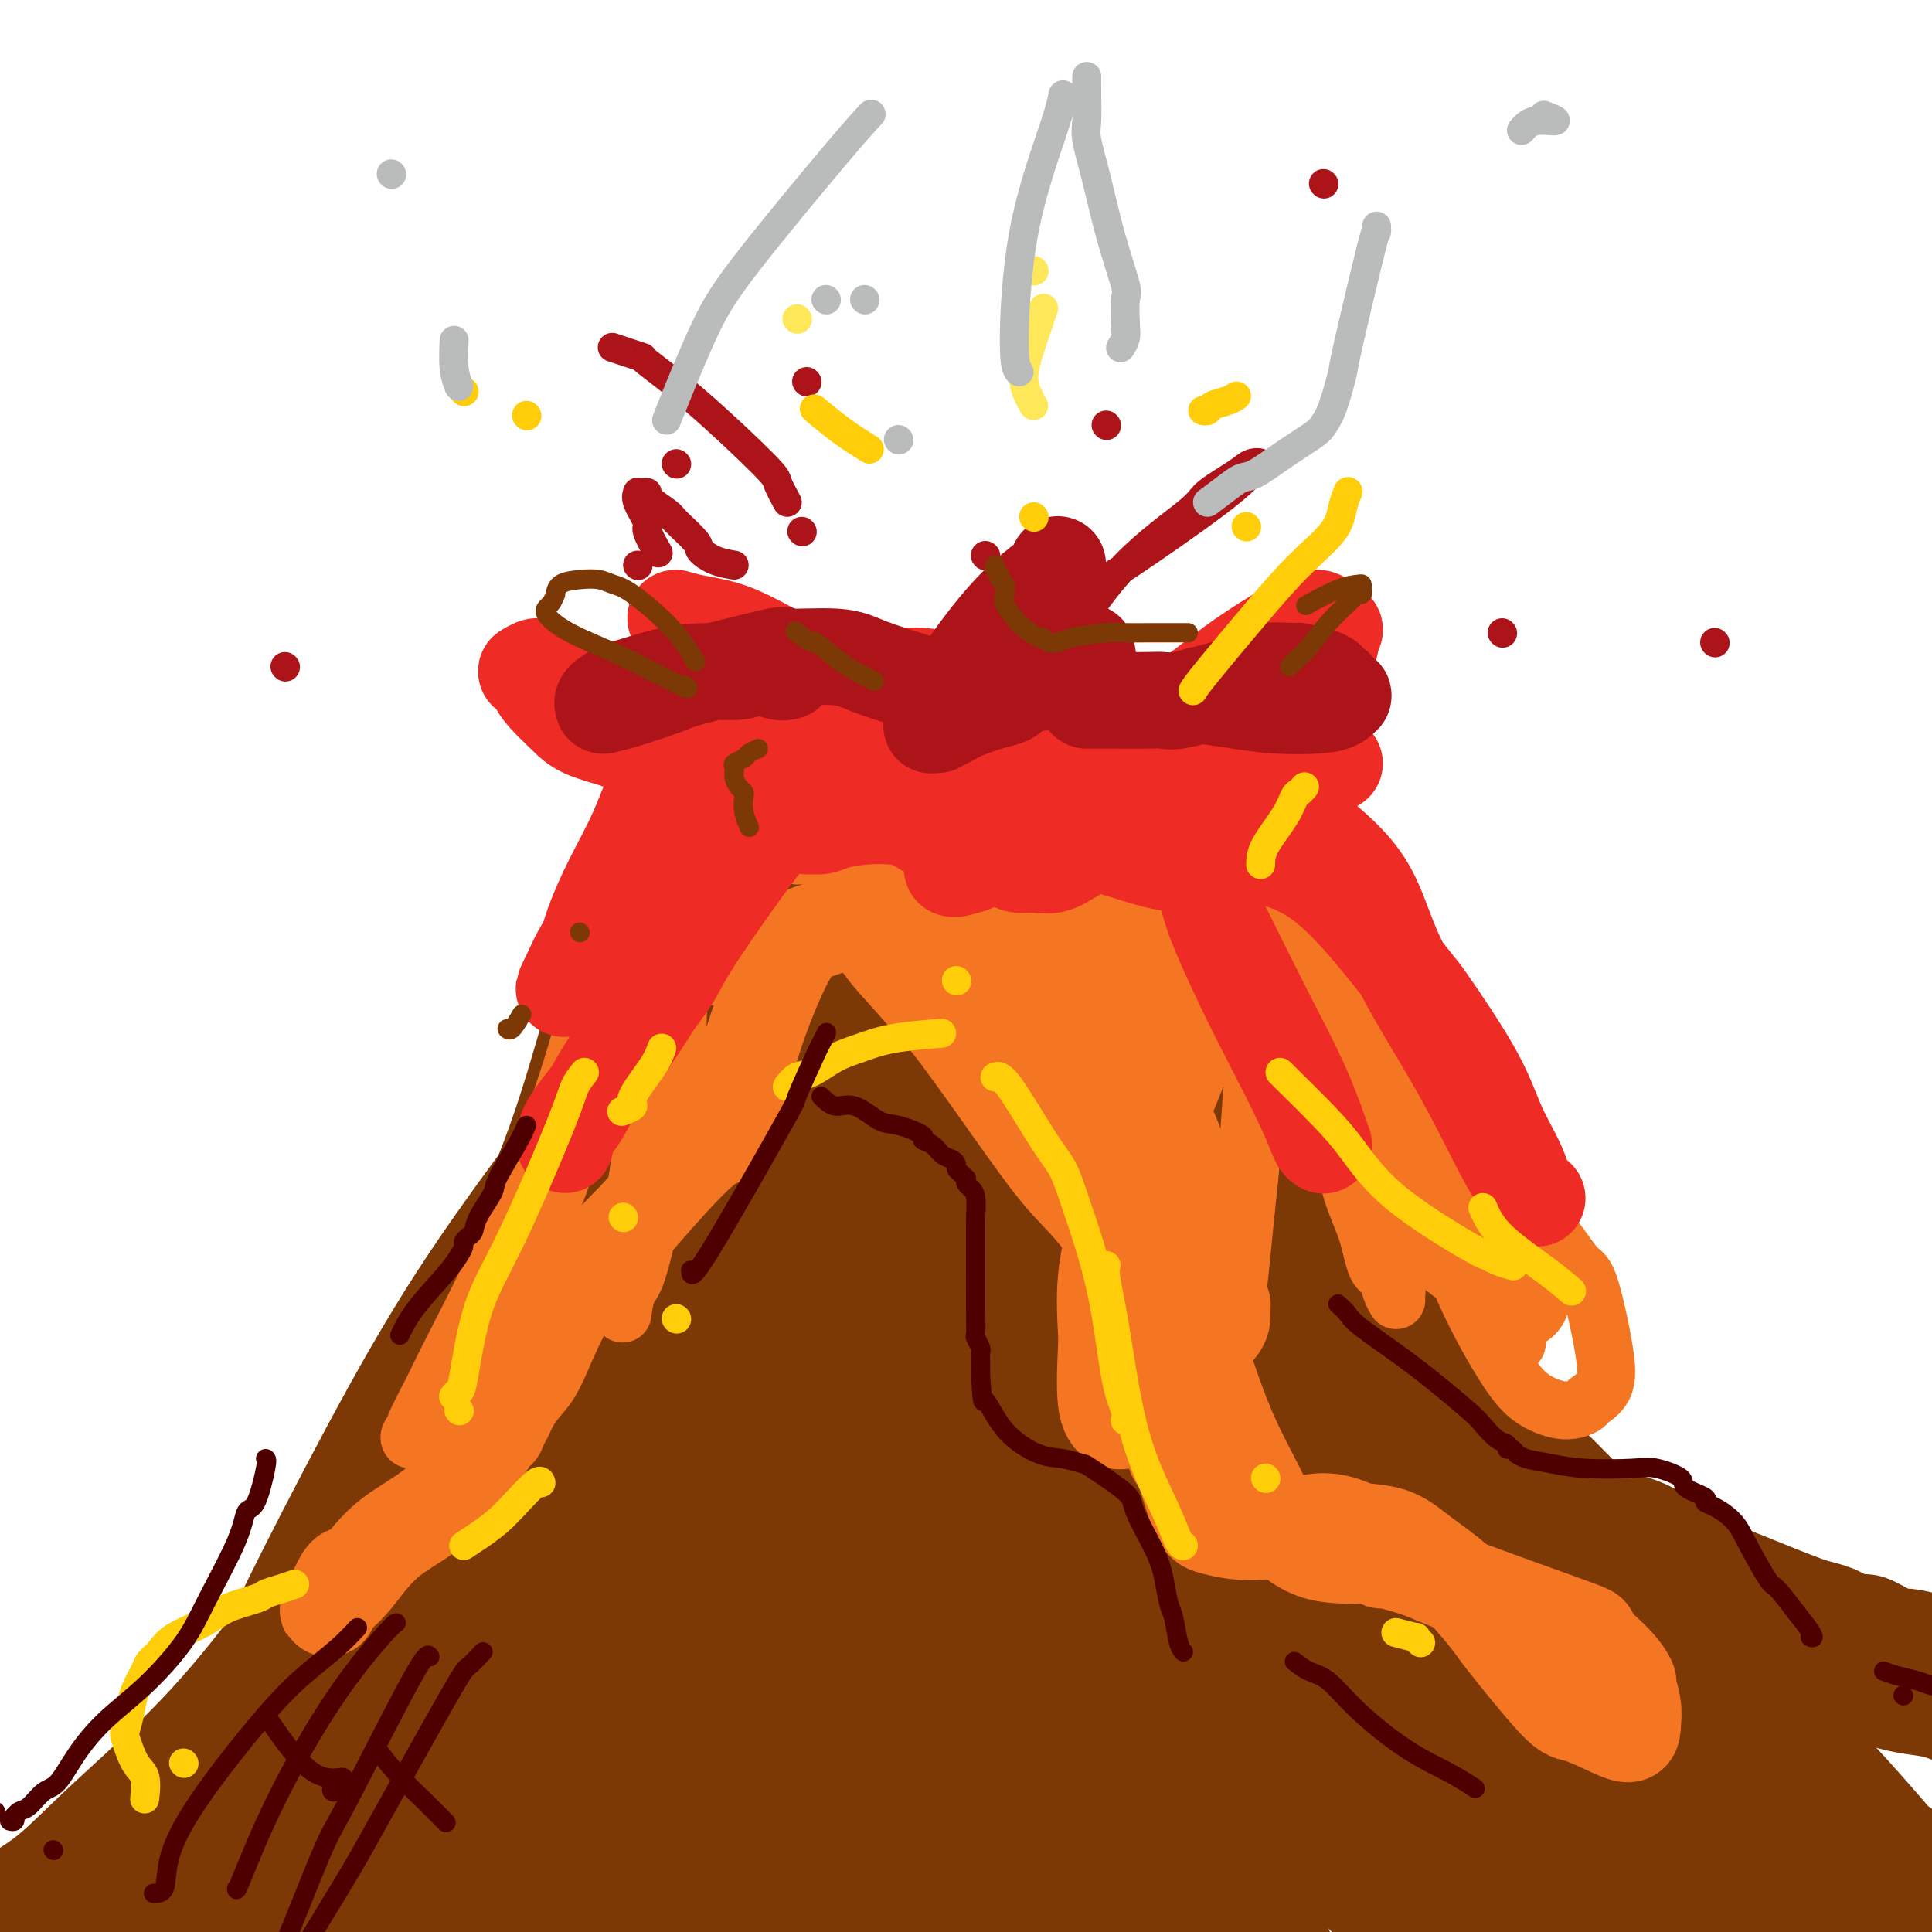 <svg viewBox='0 0 400 400' version='1.1' xmlns='http://www.w3.org/2000/svg' xmlns:xlink='http://www.w3.org/1999/xlink'><g fill='none' stroke='rgb(124,56,5)' stroke-width='28' stroke-linecap='round' stroke-linejoin='round'><path d='M50,377c0.672,-1.442 1.344,-2.884 2,-4c0.656,-1.116 1.295,-1.905 3,-5c1.705,-3.095 4.474,-8.496 10,-18c5.526,-9.504 13.808,-23.112 21,-35c7.192,-11.888 13.294,-22.058 19,-31c5.706,-8.942 11.015,-16.657 16,-24c4.985,-7.343 9.646,-14.316 14,-21c4.354,-6.684 8.402,-13.080 13,-19c4.598,-5.920 9.746,-11.363 12,-14c2.254,-2.637 1.613,-2.469 3,-4c1.387,-1.531 4.803,-4.761 6,-6c1.197,-1.239 0.176,-0.487 0,0c-0.176,0.487 0.492,0.710 0,2c-0.492,1.290 -2.146,3.646 -7,11c-4.854,7.354 -12.910,19.707 -18,27c-5.090,7.293 -7.216,9.525 -12,16c-4.784,6.475 -12.228,17.192 -19,27c-6.772,9.808 -12.872,18.708 -19,28c-6.128,9.292 -12.284,18.978 -18,28c-5.716,9.022 -10.993,17.381 -16,25c-5.007,7.619 -9.744,14.497 -14,20c-4.256,5.503 -8.031,9.632 -10,12c-1.969,2.368 -2.133,2.977 -3,4c-0.867,1.023 -2.439,2.460 -3,3c-0.561,0.540 -0.113,0.184 0,0c0.113,-0.184 -0.111,-0.195 2,-4c2.111,-3.805 6.555,-11.402 11,-19'/><path d='M43,376c4.957,-9.384 10.848,-21.345 14,-28c3.152,-6.655 3.563,-8.006 7,-15c3.437,-6.994 9.900,-19.631 16,-31c6.100,-11.369 11.836,-21.469 18,-31c6.164,-9.531 12.757,-18.493 19,-27c6.243,-8.507 12.135,-16.558 17,-23c4.865,-6.442 8.703,-11.273 12,-15c3.297,-3.727 6.053,-6.348 8,-8c1.947,-1.652 3.084,-2.334 3,-2c-0.084,0.334 -1.390,1.683 -4,6c-2.610,4.317 -6.523,11.603 -11,19c-4.477,7.397 -9.517,14.905 -15,23c-5.483,8.095 -11.408,16.776 -17,25c-5.592,8.224 -10.852,15.989 -17,25c-6.148,9.011 -13.183,19.267 -17,25c-3.817,5.733 -4.416,6.944 -8,12c-3.584,5.056 -10.151,13.958 -16,21c-5.849,7.042 -10.978,12.226 -16,17c-5.022,4.774 -9.938,9.139 -14,13c-4.062,3.861 -7.271,7.216 -11,10c-3.729,2.784 -7.979,4.995 -11,7c-3.021,2.005 -4.815,3.804 -6,5c-1.185,1.196 -1.762,1.789 -2,2c-0.238,0.211 -0.137,0.041 0,0c0.137,-0.041 0.311,0.048 1,0c0.689,-0.048 1.892,-0.234 4,-1c2.108,-0.766 5.122,-2.113 9,-5c3.878,-2.887 8.621,-7.316 12,-10c3.379,-2.684 5.394,-3.624 9,-7c3.606,-3.376 8.803,-9.188 14,-15'/><path d='M41,368c7.708,-7.607 9.477,-10.625 13,-15c3.523,-4.375 8.801,-10.109 13,-16c4.199,-5.891 7.320,-11.941 11,-18c3.680,-6.059 7.918,-12.127 12,-19c4.082,-6.873 8.008,-14.552 10,-19c1.992,-4.448 2.051,-5.666 4,-10c1.949,-4.334 5.788,-11.785 9,-19c3.212,-7.215 5.797,-14.194 8,-21c2.203,-6.806 4.024,-13.438 6,-20c1.976,-6.562 4.108,-13.054 6,-19c1.892,-5.946 3.544,-11.344 5,-16c1.456,-4.656 2.715,-8.568 4,-12c1.285,-3.432 2.594,-6.385 3,-8c0.406,-1.615 -0.093,-1.893 0,-2c0.093,-0.107 0.779,-0.043 1,0c0.221,0.043 -0.022,0.064 0,0c0.022,-0.064 0.309,-0.212 1,0c0.691,0.212 1.787,0.784 3,1c1.213,0.216 2.544,0.075 4,1c1.456,0.925 3.039,2.915 4,4c0.961,1.085 1.301,1.265 2,2c0.699,0.735 1.755,2.024 4,4c2.245,1.976 5.677,4.639 7,6c1.323,1.361 0.537,1.420 2,3c1.463,1.580 5.175,4.680 8,8c2.825,3.320 4.761,6.858 6,9c1.239,2.142 1.779,2.886 4,6c2.221,3.114 6.121,8.598 9,14c2.879,5.402 4.737,10.724 7,15c2.263,4.276 4.932,7.508 7,10c2.068,2.492 3.534,4.246 5,6'/><path d='M219,243c6.659,10.306 4.308,6.071 4,5c-0.308,-1.071 1.428,1.021 2,2c0.572,0.979 -0.019,0.846 0,1c0.019,0.154 0.648,0.593 1,1c0.352,0.407 0.428,0.780 0,0c-0.428,-0.780 -1.359,-2.712 -3,-5c-1.641,-2.288 -3.992,-4.933 -8,-10c-4.008,-5.067 -9.673,-12.555 -15,-19c-5.327,-6.445 -10.317,-11.846 -13,-15c-2.683,-3.154 -3.059,-4.059 -5,-7c-1.941,-2.941 -5.449,-7.917 -8,-11c-2.551,-3.083 -4.147,-4.273 -5,-5c-0.853,-0.727 -0.962,-0.992 -1,-1c-0.038,-0.008 -0.004,0.239 0,0c0.004,-0.239 -0.021,-0.966 1,0c1.021,0.966 3.088,3.624 4,5c0.912,1.376 0.671,1.469 3,4c2.329,2.531 7.229,7.501 13,13c5.771,5.499 12.412,11.527 18,16c5.588,4.473 10.124,7.391 14,10c3.876,2.609 7.094,4.909 10,6c2.906,1.091 5.502,0.975 8,1c2.498,0.025 4.900,0.193 6,0c1.100,-0.193 0.898,-0.748 1,-1c0.102,-0.252 0.508,-0.202 1,0c0.492,0.202 1.070,0.557 1,0c-0.070,-0.557 -0.787,-2.025 -4,-5c-3.213,-2.975 -8.923,-7.457 -15,-12c-6.077,-4.543 -12.521,-9.146 -19,-14c-6.479,-4.854 -12.994,-9.958 -17,-13c-4.006,-3.042 -5.503,-4.021 -7,-5'/><path d='M186,184c-11.751,-8.590 -10.130,-5.566 -11,-5c-0.870,0.566 -4.233,-1.327 -6,-2c-1.767,-0.673 -1.937,-0.125 -2,0c-0.063,0.125 -0.017,-0.172 0,0c0.017,0.172 0.006,0.812 2,2c1.994,1.188 5.994,2.924 8,4c2.006,1.076 2.017,1.493 6,3c3.983,1.507 11.937,4.106 19,6c7.063,1.894 13.234,3.085 19,4c5.766,0.915 11.126,1.556 16,2c4.874,0.444 9.261,0.691 13,1c3.739,0.309 6.832,0.679 9,1c2.168,0.321 3.413,0.591 4,1c0.587,0.409 0.516,0.956 1,1c0.484,0.044 1.524,-0.415 2,0c0.476,0.415 0.388,1.703 0,4c-0.388,2.297 -1.076,5.604 -2,9c-0.924,3.396 -2.083,6.880 -3,10c-0.917,3.120 -1.591,5.874 -1,11c0.591,5.126 2.445,12.624 3,16c0.555,3.376 -0.191,2.629 1,5c1.191,2.371 4.318,7.860 8,12c3.682,4.140 7.918,6.930 11,10c3.082,3.070 5.011,6.419 8,9c2.989,2.581 7.040,4.394 10,6c2.960,1.606 4.829,3.005 6,4c1.171,0.995 1.644,1.586 2,2c0.356,0.414 0.596,0.650 1,1c0.404,0.350 0.973,0.814 1,1c0.027,0.186 -0.486,0.093 -1,0'/><path d='M310,302c2.221,1.547 -1.727,-1.586 -7,-6c-5.273,-4.414 -11.872,-10.107 -18,-17c-6.128,-6.893 -11.785,-14.984 -15,-20c-3.215,-5.016 -3.988,-6.957 -6,-11c-2.012,-4.043 -5.264,-10.189 -8,-15c-2.736,-4.811 -4.956,-8.289 -6,-10c-1.044,-1.711 -0.913,-1.656 -1,-2c-0.087,-0.344 -0.391,-1.088 0,0c0.391,1.088 1.477,4.008 5,10c3.523,5.992 9.484,15.054 13,20c3.516,4.946 4.587,5.774 9,11c4.413,5.226 12.169,14.851 20,23c7.831,8.149 15.737,14.824 24,23c8.263,8.176 16.884,17.854 25,27c8.116,9.146 15.728,17.758 23,26c7.272,8.242 14.204,16.112 18,20c3.796,3.888 4.457,3.795 6,5c1.543,1.205 3.968,3.709 5,5c1.032,1.291 0.671,1.367 0,1c-0.671,-0.367 -1.653,-1.179 -5,-5c-3.347,-3.821 -9.059,-10.652 -16,-18c-6.941,-7.348 -15.111,-15.213 -24,-24c-8.889,-8.787 -18.499,-18.497 -28,-28c-9.501,-9.503 -18.895,-18.798 -29,-29c-10.105,-10.202 -20.921,-21.312 -27,-28c-6.079,-6.688 -7.422,-8.955 -12,-14c-4.578,-5.045 -12.392,-12.868 -17,-17c-4.608,-4.132 -6.010,-4.574 -7,-5c-0.990,-0.426 -1.569,-0.836 -1,0c0.569,0.836 2.284,2.918 4,5'/><path d='M235,229c0.848,1.204 1.469,1.716 6,8c4.531,6.284 12.972,18.342 22,31c9.028,12.658 18.643,25.915 30,40c11.357,14.085 24.455,28.997 37,42c12.545,13.003 24.537,24.095 33,33c8.463,8.905 13.397,15.621 17,20c3.603,4.379 5.875,6.419 7,7c1.125,0.581 1.104,-0.297 1,0c-0.104,0.297 -0.290,1.770 -3,0c-2.710,-1.770 -7.944,-6.781 -16,-14c-8.056,-7.219 -18.935,-16.646 -31,-27c-12.065,-10.354 -25.316,-21.636 -38,-33c-12.684,-11.364 -24.800,-22.810 -37,-34c-12.200,-11.190 -24.484,-22.124 -31,-28c-6.516,-5.876 -7.265,-6.692 -12,-11c-4.735,-4.308 -13.457,-12.107 -18,-16c-4.543,-3.893 -4.906,-3.881 -5,-4c-0.094,-0.119 0.082,-0.371 3,1c2.918,1.371 8.577,4.364 17,10c8.423,5.636 19.611,13.916 31,23c11.389,9.084 22.979,18.973 37,32c14.021,13.027 30.475,29.191 39,38c8.525,8.809 9.122,10.262 15,18c5.878,7.738 17.036,21.759 23,31c5.964,9.241 6.735,13.700 7,16c0.265,2.300 0.023,2.441 -1,3c-1.023,0.559 -2.827,1.537 -10,-4c-7.173,-5.537 -19.717,-17.587 -27,-25c-7.283,-7.413 -9.307,-10.188 -18,-20c-8.693,-9.812 -24.055,-26.661 -37,-41c-12.945,-14.339 -23.472,-26.170 -34,-38'/><path d='M242,287c-19.373,-21.125 -23.306,-24.439 -30,-31c-6.694,-6.561 -16.148,-16.369 -23,-23c-6.852,-6.631 -11.102,-10.085 -14,-12c-2.898,-1.915 -4.443,-2.290 -4,-2c0.443,0.290 2.875,1.244 4,2c1.125,0.756 0.942,1.312 6,6c5.058,4.688 15.356,13.507 25,24c9.644,10.493 18.632,22.661 29,36c10.368,13.339 22.115,27.851 33,42c10.885,14.149 20.909,27.936 29,41c8.091,13.064 14.249,25.405 17,32c2.751,6.595 2.096,7.445 2,9c-0.096,1.555 0.367,3.814 0,5c-0.367,1.186 -1.565,1.300 -7,-3c-5.435,-4.300 -15.109,-13.014 -26,-26c-10.891,-12.986 -23.000,-30.246 -35,-48c-12.000,-17.754 -23.890,-36.003 -34,-52c-10.110,-15.997 -18.440,-29.742 -25,-40c-6.560,-10.258 -11.352,-17.030 -14,-20c-2.648,-2.970 -3.153,-2.139 -4,-2c-0.847,0.139 -2.036,-0.413 -2,0c0.036,0.413 1.298,1.790 5,10c3.702,8.210 9.843,23.254 18,40c8.157,16.746 18.332,35.194 28,52c9.668,16.806 18.831,31.970 26,45c7.169,13.030 12.343,23.927 15,30c2.657,6.073 2.798,7.324 3,8c0.202,0.676 0.467,0.779 0,1c-0.467,0.221 -1.664,0.559 -6,-7c-4.336,-7.559 -11.810,-23.017 -19,-41c-7.190,-17.983 -14.095,-38.492 -21,-59'/><path d='M218,304c-7.054,-18.767 -14.191,-36.186 -18,-46c-3.809,-9.814 -4.292,-12.023 -6,-15c-1.708,-2.977 -4.641,-6.723 -7,-8c-2.359,-1.277 -4.144,-0.084 -7,8c-2.856,8.084 -6.783,23.058 -10,40c-3.217,16.942 -5.722,35.850 -7,55c-1.278,19.150 -1.327,38.542 -1,55c0.327,16.458 1.031,29.982 1,37c-0.031,7.018 -0.796,7.529 -1,8c-0.204,0.471 0.152,0.901 -1,-2c-1.152,-2.901 -3.812,-9.133 -7,-26c-3.188,-16.867 -6.904,-44.368 -8,-70c-1.096,-25.632 0.427,-49.394 2,-67c1.573,-17.606 3.194,-29.055 4,-34c0.806,-4.945 0.796,-3.386 1,-4c0.204,-0.614 0.620,-3.400 -2,2c-2.620,5.400 -8.277,18.986 -15,38c-6.723,19.014 -14.513,43.454 -21,65c-6.487,21.546 -11.673,40.196 -16,55c-4.327,14.804 -7.795,25.760 -9,31c-1.205,5.240 -0.145,4.762 0,5c0.145,0.238 -0.623,1.191 1,-6c1.623,-7.191 5.639,-22.525 11,-42c5.361,-19.475 12.067,-43.092 19,-65c6.933,-21.908 14.094,-42.108 19,-56c4.906,-13.892 7.558,-21.475 9,-26c1.442,-4.525 1.674,-5.991 -2,-1c-3.674,4.991 -11.253,16.441 -23,35c-11.747,18.559 -27.663,44.227 -37,59c-9.337,14.773 -12.096,18.649 -18,29c-5.904,10.351 -14.952,27.175 -24,44'/><path d='M45,402c-8.683,16.136 -9.391,19.975 -10,22c-0.609,2.025 -1.118,2.237 0,1c1.118,-1.237 3.865,-3.922 10,-15c6.135,-11.078 15.658,-30.548 26,-50c10.342,-19.452 21.501,-38.884 31,-54c9.499,-15.116 17.337,-25.915 21,-31c3.663,-5.085 3.151,-4.456 4,-5c0.849,-0.544 3.058,-2.259 2,3c-1.058,5.259 -5.383,17.494 -12,33c-6.617,15.506 -15.525,34.283 -24,53c-8.475,18.717 -16.516,37.373 -23,53c-6.484,15.627 -11.410,28.226 -14,36c-2.590,7.774 -2.842,10.723 -3,12c-0.158,1.277 -0.220,0.883 2,-2c2.220,-2.883 6.723,-8.255 15,-22c8.277,-13.745 20.328,-35.863 32,-57c11.672,-21.137 22.963,-41.292 34,-59c11.037,-17.708 21.818,-32.970 27,-40c5.182,-7.030 4.763,-5.827 7,-9c2.237,-3.173 7.130,-10.723 3,-3c-4.130,7.723 -17.281,30.717 -25,44c-7.719,13.283 -10.004,16.855 -18,31c-7.996,14.145 -21.703,38.864 -31,56c-9.297,17.136 -14.184,26.690 -17,33c-2.816,6.310 -3.563,9.377 -1,7c2.563,-2.377 8.434,-10.199 12,-16c3.566,-5.801 4.826,-9.582 14,-24c9.174,-14.418 26.263,-39.473 41,-60c14.737,-20.527 27.121,-36.527 37,-48c9.879,-11.473 17.251,-18.421 21,-21c3.749,-2.579 3.874,-0.790 4,1'/><path d='M210,271c-2.533,6.747 -10.866,23.114 -16,33c-5.134,9.886 -7.068,13.292 -13,26c-5.932,12.708 -15.860,34.717 -23,51c-7.140,16.283 -11.492,26.840 -14,34c-2.508,7.160 -3.173,10.924 -3,13c0.173,2.076 1.185,2.463 5,-3c3.815,-5.463 10.432,-16.776 19,-32c8.568,-15.224 19.086,-34.358 30,-51c10.914,-16.642 22.224,-30.790 28,-38c5.776,-7.210 6.018,-7.480 8,-9c1.982,-1.520 5.705,-4.288 5,-1c-0.705,3.288 -5.839,12.632 -13,27c-7.161,14.368 -16.351,33.760 -25,52c-8.649,18.240 -16.758,35.329 -21,45c-4.242,9.671 -4.617,11.925 -6,17c-1.383,5.075 -3.772,12.972 -5,17c-1.228,4.028 -1.294,4.187 1,1c2.294,-3.187 6.947,-9.721 14,-23c7.053,-13.279 16.507,-33.304 25,-51c8.493,-17.696 16.026,-33.064 21,-43c4.974,-9.936 7.388,-14.440 7,-16c-0.388,-1.560 -3.578,-0.176 -6,1c-2.422,1.176 -4.077,2.143 -12,10c-7.923,7.857 -22.116,22.605 -35,37c-12.884,14.395 -24.460,28.437 -35,41c-10.540,12.563 -20.042,23.647 -27,31c-6.958,7.353 -11.370,10.976 -14,13c-2.630,2.024 -3.478,2.450 -2,0c1.478,-2.450 5.283,-7.775 8,-12c2.717,-4.225 4.348,-7.350 12,-16c7.652,-8.650 21.326,-22.825 35,-37'/><path d='M158,388c12.222,-11.240 25.275,-20.839 38,-28c12.725,-7.161 25.120,-11.884 35,-15c9.880,-3.116 17.244,-4.624 21,-5c3.756,-0.376 3.904,0.380 4,1c0.096,0.620 0.140,1.102 0,1c-0.140,-0.102 -0.465,-0.789 -3,0c-2.535,0.789 -7.280,3.055 -15,6c-7.720,2.945 -18.413,6.569 -29,10c-10.587,3.431 -21.067,6.667 -31,9c-9.933,2.333 -19.318,3.761 -26,6c-6.682,2.239 -10.660,5.290 -14,8c-3.340,2.710 -6.043,5.080 -7,6c-0.957,0.920 -0.168,0.388 0,3c0.168,2.612 -0.286,8.366 3,13c3.286,4.634 10.313,8.149 18,10c7.687,1.851 16.033,2.039 26,1c9.967,-1.039 21.556,-3.305 32,-7c10.444,-3.695 19.745,-8.819 29,-13c9.255,-4.181 18.465,-7.420 23,-9c4.535,-1.580 4.394,-1.501 6,-2c1.606,-0.499 4.960,-1.574 5,-2c0.040,-0.426 -3.234,-0.201 -5,0c-1.766,0.201 -2.026,0.379 -8,1c-5.974,0.621 -17.664,1.684 -29,3c-11.336,1.316 -22.320,2.885 -34,4c-11.680,1.115 -24.056,1.777 -31,2c-6.944,0.223 -8.455,0.007 -14,0c-5.545,-0.007 -15.126,0.194 -22,0c-6.874,-0.194 -11.043,-0.783 -14,-1c-2.957,-0.217 -4.702,-0.062 -5,0c-0.298,0.062 0.851,0.031 2,0'/><path d='M113,390c-5.476,0.404 7.334,1.915 14,3c6.666,1.085 7.187,1.743 13,3c5.813,1.257 16.917,3.112 27,4c10.083,0.888 19.146,0.808 28,0c8.854,-0.808 17.500,-2.346 26,-4c8.500,-1.654 16.854,-3.424 23,-5c6.146,-1.576 10.085,-2.957 13,-4c2.915,-1.043 4.805,-1.749 5,-2c0.195,-0.251 -1.305,-0.049 -2,0c-0.695,0.049 -0.584,-0.056 -1,0c-0.416,0.056 -1.357,0.272 -3,0c-1.643,-0.272 -3.987,-1.032 -9,-2c-5.013,-0.968 -12.693,-2.144 -17,-3c-4.307,-0.856 -5.239,-1.393 -7,-5c-1.761,-3.607 -4.351,-10.283 -5,-14c-0.649,-3.717 0.642,-4.474 2,-9c1.358,-4.526 2.784,-12.822 5,-20c2.216,-7.178 5.224,-13.237 8,-19c2.776,-5.763 5.321,-11.228 8,-16c2.679,-4.772 5.491,-8.849 8,-12c2.509,-3.151 4.713,-5.374 6,-7c1.287,-1.626 1.656,-2.654 2,-3c0.344,-0.346 0.661,-0.008 1,0c0.339,0.008 0.700,-0.312 1,0c0.300,0.312 0.541,1.255 1,2c0.459,0.745 1.137,1.291 2,2c0.863,0.709 1.911,1.579 3,3c1.089,1.421 2.220,3.391 4,5c1.780,1.609 4.210,2.856 7,5c2.790,2.144 5.940,5.184 8,7c2.060,1.816 3.030,2.408 4,3'/><path d='M288,302c6.331,5.528 6.660,5.848 9,7c2.340,1.152 6.693,3.136 10,5c3.307,1.864 5.568,3.609 8,5c2.432,1.391 5.034,2.429 7,3c1.966,0.571 3.297,0.674 4,1c0.703,0.326 0.780,0.873 1,1c0.220,0.127 0.585,-0.168 1,0c0.415,0.168 0.881,0.798 1,1c0.119,0.202 -0.109,-0.024 0,0c0.109,0.024 0.554,0.296 1,1c0.446,0.704 0.892,1.839 2,3c1.108,1.161 2.878,2.349 4,3c1.122,0.651 1.594,0.766 3,1c1.406,0.234 3.744,0.587 7,1c3.256,0.413 7.429,0.884 11,1c3.571,0.116 6.539,-0.124 9,0c2.461,0.124 4.417,0.611 6,1c1.583,0.389 2.795,0.679 4,1c1.205,0.321 2.402,0.675 3,1c0.598,0.325 0.595,0.623 1,1c0.405,0.377 1.217,0.832 2,1c0.783,0.168 1.537,0.048 2,0c0.463,-0.048 0.633,-0.025 1,0c0.367,0.025 0.930,0.051 1,0c0.070,-0.051 -0.351,-0.180 0,0c0.351,0.180 1.476,0.668 2,1c0.524,0.332 0.447,0.506 1,1c0.553,0.494 1.736,1.308 3,2c1.264,0.692 2.610,1.263 4,2c1.390,0.737 2.826,1.639 4,2c1.174,0.361 2.087,0.180 3,0'/><path d='M403,348c5.447,2.321 3.566,2.124 3,2c-0.566,-0.124 0.185,-0.175 1,0c0.815,0.175 1.696,0.576 2,1c0.304,0.424 0.033,0.871 0,1c-0.033,0.129 0.171,-0.060 0,0c-0.171,0.060 -0.719,0.369 -2,0c-1.281,-0.369 -3.297,-1.417 -6,-2c-2.703,-0.583 -6.095,-0.701 -10,-2c-3.905,-1.299 -8.323,-3.779 -11,-5c-2.677,-1.221 -3.611,-1.185 -6,-2c-2.389,-0.815 -6.232,-2.483 -9,-4c-2.768,-1.517 -4.461,-2.883 -6,-4c-1.539,-1.117 -2.924,-1.986 -4,-3c-1.076,-1.014 -1.842,-2.173 -3,-3c-1.158,-0.827 -2.707,-1.321 -4,-2c-1.293,-0.679 -2.328,-1.544 -3,-2c-0.672,-0.456 -0.979,-0.504 -2,-1c-1.021,-0.496 -2.755,-1.439 -4,-2c-1.245,-0.561 -2.001,-0.738 -3,-1c-0.999,-0.262 -2.240,-0.607 -4,-1c-1.760,-0.393 -4.038,-0.834 -5,-1c-0.962,-0.166 -0.608,-0.055 -1,0c-0.392,0.055 -1.529,0.056 -2,0c-0.471,-0.056 -0.276,-0.169 0,0c0.276,0.169 0.632,0.619 1,1c0.368,0.381 0.746,0.694 1,1c0.254,0.306 0.383,0.607 2,1c1.617,0.393 4.722,0.879 11,3c6.278,2.121 15.729,5.879 21,8c5.271,2.121 6.363,2.606 10,4c3.637,1.394 9.818,3.697 16,6'/><path d='M386,341c11.128,4.122 7.947,2.426 8,2c0.053,-0.426 3.339,0.417 5,1c1.661,0.583 1.696,0.904 2,1c0.304,0.096 0.877,-0.034 1,0c0.123,0.034 -0.206,0.233 -1,0c-0.794,-0.233 -2.055,-0.899 -3,-1c-0.945,-0.101 -1.573,0.361 -4,0c-2.427,-0.361 -6.651,-1.547 -13,-4c-6.349,-2.453 -14.822,-6.174 -22,-9c-7.178,-2.826 -13.062,-4.759 -18,-7c-4.938,-2.241 -8.930,-4.791 -13,-7c-4.070,-2.209 -8.219,-4.077 -12,-7c-3.781,-2.923 -7.194,-6.903 -9,-9c-1.806,-2.097 -2.004,-2.312 -4,-4c-1.996,-1.688 -5.789,-4.848 -8,-7c-2.211,-2.152 -2.840,-3.295 -4,-5c-1.160,-1.705 -2.852,-3.971 -4,-6c-1.148,-2.029 -1.753,-3.819 -3,-6c-1.247,-2.181 -3.134,-4.752 -4,-6c-0.866,-1.248 -0.709,-1.171 -1,-2c-0.291,-0.829 -1.030,-2.563 -2,-4c-0.970,-1.437 -2.172,-2.576 -3,-4c-0.828,-1.424 -1.281,-3.132 -2,-5c-0.719,-1.868 -1.705,-3.898 -2,-6c-0.295,-2.102 0.102,-4.278 0,-6c-0.102,-1.722 -0.704,-2.991 -1,-5c-0.296,-2.009 -0.287,-4.759 0,-6c0.287,-1.241 0.850,-0.972 1,-2c0.150,-1.028 -0.113,-3.354 0,-5c0.113,-1.646 0.604,-2.613 1,-4c0.396,-1.387 0.698,-3.193 1,-5'/><path d='M272,213c0.474,-5.822 0.660,-3.879 1,-4c0.340,-0.121 0.835,-2.308 1,-3c0.165,-0.692 -0.001,0.111 0,0c0.001,-0.111 0.170,-1.134 0,-2c-0.170,-0.866 -0.679,-1.574 -1,-2c-0.321,-0.426 -0.453,-0.571 -1,-1c-0.547,-0.429 -1.508,-1.141 -2,-2c-0.492,-0.859 -0.514,-1.866 -1,-3c-0.486,-1.134 -1.435,-2.396 -2,-3c-0.565,-0.604 -0.746,-0.550 -1,-1c-0.254,-0.450 -0.581,-1.404 -1,-2c-0.419,-0.596 -0.929,-0.836 -1,-1c-0.071,-0.164 0.297,-0.254 0,-1c-0.297,-0.746 -1.259,-2.150 -2,-3c-0.741,-0.850 -1.262,-1.146 -2,-2c-0.738,-0.854 -1.694,-2.268 -2,-3c-0.306,-0.732 0.039,-0.784 0,-1c-0.039,-0.216 -0.461,-0.598 -1,-1c-0.539,-0.402 -1.194,-0.824 -2,-1c-0.806,-0.176 -1.764,-0.106 -3,1c-1.236,1.106 -2.750,3.247 -5,6c-2.250,2.753 -5.236,6.117 -7,8c-1.764,1.883 -2.308,2.283 -4,4c-1.692,1.717 -4.533,4.750 -7,7c-2.467,2.250 -4.559,3.718 -6,5c-1.441,1.282 -2.229,2.379 -3,3c-0.771,0.621 -1.524,0.766 -2,1c-0.476,0.234 -0.674,0.558 -1,1c-0.326,0.442 -0.780,1.004 -1,1c-0.220,-0.004 -0.206,-0.572 0,-1c0.206,-0.428 0.603,-0.714 1,-1'/><path d='M217,212c-5.723,5.037 -1.029,0.131 1,-2c2.029,-2.131 1.394,-1.486 2,-2c0.606,-0.514 2.453,-2.187 5,-4c2.547,-1.813 5.793,-3.766 8,-6c2.207,-2.234 3.376,-4.749 4,-6c0.624,-1.251 0.704,-1.240 2,-2c1.296,-0.760 3.809,-2.292 3,-3c-0.809,-0.708 -4.938,-0.591 -9,0c-4.062,0.591 -8.055,1.657 -12,3c-3.945,1.343 -7.842,2.962 -10,4c-2.158,1.038 -2.579,1.495 -4,3c-1.421,1.505 -3.844,4.059 -5,5c-1.156,0.941 -1.045,0.269 -1,0c0.045,-0.269 0.022,-0.134 0,0'/></g>
<g fill='none' stroke='rgb(244,118,35)' stroke-width='12' stroke-linecap='round' stroke-linejoin='round'><path d='M148,149c-0.816,0.812 -1.631,1.624 -2,2c-0.369,0.376 -0.290,0.317 -2,3c-1.710,2.683 -5.208,8.108 -7,11c-1.792,2.892 -1.877,3.252 -3,6c-1.123,2.748 -3.285,7.883 -5,12c-1.715,4.117 -2.984,7.217 -4,10c-1.016,2.783 -1.780,5.249 -2,8c-0.220,2.751 0.103,5.786 0,9c-0.103,3.214 -0.634,6.607 -1,9c-0.366,2.393 -0.568,3.786 -1,6c-0.432,2.214 -1.093,5.249 -2,9c-0.907,3.751 -2.062,8.217 -4,13c-1.938,4.783 -4.661,9.883 -7,14c-2.339,4.117 -4.293,7.250 -6,11c-1.707,3.750 -3.168,8.118 -4,11c-0.832,2.882 -1.036,4.279 -2,6c-0.964,1.721 -2.688,3.767 -4,5c-1.312,1.233 -2.211,1.651 -3,2c-0.789,0.349 -1.466,0.627 -2,1c-0.534,0.373 -0.923,0.842 -1,1c-0.077,0.158 0.159,0.006 0,0c-0.159,-0.006 -0.711,0.134 -1,0c-0.289,-0.134 -0.315,-0.541 0,-1c0.315,-0.459 0.969,-0.970 1,-1c0.031,-0.030 -0.563,0.420 0,-1c0.563,-1.420 2.281,-4.710 4,-8'/><path d='M90,287c2.333,-5.039 6.167,-12.137 10,-20c3.833,-7.863 7.666,-16.490 11,-25c3.334,-8.510 6.168,-16.901 8,-23c1.832,-6.099 2.662,-9.905 4,-15c1.338,-5.095 3.185,-11.478 4,-15c0.815,-3.522 0.597,-4.182 1,-7c0.403,-2.818 1.428,-7.792 2,-11c0.572,-3.208 0.693,-4.649 1,-6c0.307,-1.351 0.801,-2.613 1,-3c0.199,-0.387 0.102,0.101 0,0c-0.102,-0.101 -0.210,-0.791 0,-1c0.210,-0.209 0.739,0.064 1,0c0.261,-0.064 0.255,-0.466 1,-1c0.745,-0.534 2.241,-1.201 3,-2c0.759,-0.799 0.782,-1.729 1,-2c0.218,-0.271 0.632,0.119 1,0c0.368,-0.119 0.689,-0.747 1,-1c0.311,-0.253 0.612,-0.131 1,0c0.388,0.131 0.864,0.271 1,0c0.136,-0.271 -0.068,-0.955 0,-1c0.068,-0.045 0.407,0.548 1,1c0.593,0.452 1.441,0.765 2,1c0.559,0.235 0.828,0.394 2,1c1.172,0.606 3.248,1.660 5,3c1.752,1.340 3.181,2.968 4,5c0.819,2.032 1.028,4.470 1,8c-0.028,3.530 -0.294,8.151 -1,12c-0.706,3.849 -1.853,6.924 -3,10'/><path d='M153,195c-0.883,5.657 -1.589,4.800 -2,5c-0.411,0.200 -0.527,1.459 -1,2c-0.473,0.541 -1.304,0.365 -2,0c-0.696,-0.365 -1.258,-0.917 -2,-3c-0.742,-2.083 -1.663,-5.695 -2,-9c-0.337,-3.305 -0.091,-6.301 0,-9c0.091,-2.699 0.027,-5.101 0,-7c-0.027,-1.899 -0.018,-3.295 0,-4c0.018,-0.705 0.047,-0.717 0,-1c-0.047,-0.283 -0.168,-0.836 0,-1c0.168,-0.164 0.624,0.061 0,3c-0.624,2.939 -2.328,8.591 -3,17c-0.672,8.409 -0.313,19.573 -1,30c-0.687,10.427 -2.419,20.117 -4,28c-1.581,7.883 -3.011,13.961 -4,17c-0.989,3.039 -1.539,3.041 -2,4c-0.461,0.959 -0.835,2.876 -1,4c-0.165,1.124 -0.123,1.455 0,0c0.123,-1.455 0.326,-4.695 1,-11c0.674,-6.305 1.818,-15.675 4,-29c2.182,-13.325 5.402,-30.605 7,-39c1.598,-8.395 1.573,-7.905 2,-9c0.427,-1.095 1.305,-3.774 3,-7c1.695,-3.226 4.208,-6.997 6,-10c1.792,-3.003 2.862,-5.237 4,-7c1.138,-1.763 2.343,-3.053 3,-4c0.657,-0.947 0.767,-1.549 1,-2c0.233,-0.451 0.588,-0.750 1,-1c0.412,-0.250 0.880,-0.452 1,0c0.120,0.452 -0.109,1.558 0,3c0.109,1.442 0.554,3.221 1,5'/><path d='M163,160c0.470,2.560 0.644,4.959 1,7c0.356,2.041 0.895,3.725 1,5c0.105,1.275 -0.224,2.140 0,3c0.224,0.860 1.000,1.716 1,2c0.000,0.284 -0.775,-0.002 -1,0c-0.225,0.002 0.101,0.293 0,0c-0.101,-0.293 -0.628,-1.170 -1,-2c-0.372,-0.830 -0.587,-1.612 -1,-4c-0.413,-2.388 -1.023,-6.383 -1,-9c0.023,-2.617 0.678,-3.856 1,-6c0.322,-2.144 0.312,-5.194 1,-7c0.688,-1.806 2.073,-2.368 3,-3c0.927,-0.632 1.394,-1.335 3,-2c1.606,-0.665 4.349,-1.291 7,-1c2.651,0.291 5.209,1.501 8,3c2.791,1.499 5.815,3.288 8,5c2.185,1.712 3.533,3.348 5,5c1.467,1.652 3.055,3.319 4,4c0.945,0.681 1.248,0.375 2,1c0.752,0.625 1.953,2.180 3,3c1.047,0.820 1.939,0.903 2,1c0.061,0.097 -0.708,0.206 -1,0c-0.292,-0.206 -0.107,-0.729 -2,-2c-1.893,-1.271 -5.866,-3.292 -10,-5c-4.134,-1.708 -8.430,-3.103 -11,-4c-2.570,-0.897 -3.412,-1.296 -6,-2c-2.588,-0.704 -6.920,-1.714 -10,-2c-3.080,-0.286 -4.908,0.150 -6,0c-1.092,-0.150 -1.448,-0.887 -2,-1c-0.552,-0.113 -1.301,0.396 -1,1c0.301,0.604 1.650,1.302 3,2'/><path d='M163,152c2.330,0.979 6.656,2.428 8,3c1.344,0.572 -0.292,0.269 6,3c6.292,2.731 20.513,8.497 27,11c6.487,2.503 5.241,1.742 7,2c1.759,0.258 6.522,1.535 9,2c2.478,0.465 2.671,0.119 3,0c0.329,-0.119 0.795,-0.009 1,0c0.205,0.009 0.148,-0.082 0,0c-0.148,0.082 -0.388,0.338 -2,0c-1.612,-0.338 -4.595,-1.270 -8,-2c-3.405,-0.730 -7.230,-1.257 -13,-2c-5.770,-0.743 -13.484,-1.702 -20,-3c-6.516,-1.298 -11.836,-2.935 -15,-4c-3.164,-1.065 -4.174,-1.557 -5,-2c-0.826,-0.443 -1.467,-0.837 -2,-1c-0.533,-0.163 -0.957,-0.095 -1,0c-0.043,0.095 0.294,0.216 1,1c0.706,0.784 1.782,2.232 5,4c3.218,1.768 8.577,3.857 15,6c6.423,2.143 13.910,4.339 20,6c6.090,1.661 10.785,2.785 14,3c3.215,0.215 4.952,-0.481 6,-1c1.048,-0.519 1.406,-0.860 2,-1c0.594,-0.140 1.422,-0.078 2,0c0.578,0.078 0.905,0.171 1,0c0.095,-0.171 -0.041,-0.607 -2,-1c-1.959,-0.393 -5.740,-0.743 -10,-1c-4.260,-0.257 -8.997,-0.419 -14,0c-5.003,0.419 -10.270,1.421 -13,2c-2.730,0.579 -2.923,0.737 -4,1c-1.077,0.263 -3.039,0.632 -5,1'/><path d='M176,179c-3.883,0.504 -2.590,-0.235 -2,0c0.590,0.235 0.475,1.445 2,2c1.525,0.555 4.688,0.456 10,0c5.312,-0.456 12.772,-1.267 20,-2c7.228,-0.733 14.223,-1.387 18,-2c3.777,-0.613 4.334,-1.186 7,-2c2.666,-0.814 7.440,-1.869 11,-3c3.560,-1.131 5.906,-2.336 8,-3c2.094,-0.664 3.938,-0.786 6,-1c2.062,-0.214 4.343,-0.521 6,0c1.657,0.521 2.689,1.869 4,3c1.311,1.131 2.901,2.044 4,5c1.099,2.956 1.709,7.956 2,10c0.291,2.044 0.265,1.132 1,5c0.735,3.868 2.231,12.516 3,19c0.769,6.484 0.811,10.802 1,15c0.189,4.198 0.527,8.275 1,12c0.473,3.725 1.082,7.099 2,10c0.918,2.901 2.145,5.331 3,8c0.855,2.669 1.340,5.578 2,7c0.660,1.422 1.497,1.358 2,2c0.503,0.642 0.672,1.989 1,3c0.328,1.011 0.815,1.685 1,2c0.185,0.315 0.069,0.270 0,0c-0.069,-0.270 -0.090,-0.766 0,-1c0.090,-0.234 0.291,-0.206 0,-2c-0.291,-1.794 -1.075,-5.409 -2,-9c-0.925,-3.591 -1.990,-7.158 -4,-13c-2.010,-5.842 -4.964,-13.957 -7,-21c-2.036,-7.043 -3.153,-13.012 -4,-18c-0.847,-4.988 -1.423,-8.994 -2,-13'/><path d='M270,192c-2.913,-13.803 -1.196,-10.809 0,-11c1.196,-0.191 1.872,-3.567 2,-5c0.128,-1.433 -0.293,-0.923 0,-1c0.293,-0.077 1.302,-0.742 2,-1c0.698,-0.258 1.087,-0.111 2,1c0.913,1.111 2.349,3.185 4,8c1.651,4.815 3.518,12.369 5,19c1.482,6.631 2.579,12.338 4,19c1.421,6.662 3.166,14.280 4,18c0.834,3.720 0.755,3.542 2,7c1.245,3.458 3.813,10.553 6,16c2.187,5.447 3.995,9.246 6,13c2.005,3.754 4.209,7.463 6,10c1.791,2.537 3.170,3.903 5,5c1.830,1.097 4.111,1.926 6,2c1.889,0.074 3.386,-0.608 4,-1c0.614,-0.392 0.343,-0.494 1,-1c0.657,-0.506 2.240,-1.415 3,-3c0.760,-1.585 0.696,-3.847 0,-8c-0.696,-4.153 -2.023,-10.197 -3,-13c-0.977,-2.803 -1.604,-2.366 -3,-4c-1.396,-1.634 -3.563,-5.338 -8,-10c-4.437,-4.662 -11.145,-10.283 -15,-13c-3.855,-2.717 -4.856,-2.530 -8,-4c-3.144,-1.470 -8.432,-4.596 -13,-7c-4.568,-2.404 -8.415,-4.087 -12,-7c-3.585,-2.913 -6.908,-7.057 -10,-11c-3.092,-3.943 -5.952,-7.686 -8,-12c-2.048,-4.314 -3.282,-9.200 -4,-13c-0.718,-3.800 -0.919,-6.514 -1,-8c-0.081,-1.486 -0.040,-1.743 0,-2'/><path d='M247,175c-0.789,-3.955 -0.263,-2.344 0,-2c0.263,0.344 0.261,-0.579 0,-1c-0.261,-0.421 -0.782,-0.338 -1,0c-0.218,0.338 -0.133,0.932 0,1c0.133,0.068 0.313,-0.390 0,0c-0.313,0.390 -1.121,1.628 -2,4c-0.879,2.372 -1.830,5.879 -3,9c-1.170,3.121 -2.560,5.857 -4,12c-1.440,6.143 -2.931,15.693 -4,23c-1.069,7.307 -1.717,12.372 -2,16c-0.283,3.628 -0.199,5.819 0,7c0.199,1.181 0.515,1.353 1,2c0.485,0.647 1.138,1.768 2,2c0.862,0.232 1.932,-0.425 4,-4c2.068,-3.575 5.132,-10.067 8,-17c2.868,-6.933 5.540,-14.308 8,-21c2.460,-6.692 4.710,-12.703 6,-17c1.290,-4.297 1.622,-6.882 2,-8c0.378,-1.118 0.803,-0.771 1,-1c0.197,-0.229 0.165,-1.036 0,0c-0.165,1.036 -0.465,3.914 -1,10c-0.535,6.086 -1.306,15.381 -2,25c-0.694,9.619 -1.311,19.562 -2,28c-0.689,8.438 -1.450,15.370 -2,20c-0.550,4.630 -0.888,6.956 -1,8c-0.112,1.044 0.001,0.806 0,1c-0.001,0.194 -0.116,0.822 0,1c0.116,0.178 0.462,-0.092 1,-4c0.538,-3.908 1.269,-11.454 2,-19'/><path d='M258,250c0.885,-7.660 1.596,-16.311 2,-23c0.404,-6.689 0.501,-11.417 0,-16c-0.501,-4.583 -1.598,-9.022 -2,-11c-0.402,-1.978 -0.107,-1.494 0,-2c0.107,-0.506 0.028,-2.002 0,-3c-0.028,-0.998 -0.004,-1.497 0,-2c0.004,-0.503 -0.011,-1.010 0,-1c0.011,0.010 0.050,0.538 0,1c-0.050,0.462 -0.188,0.858 0,1c0.188,0.142 0.700,0.031 1,1c0.300,0.969 0.386,3.019 1,6c0.614,2.981 1.757,6.895 3,11c1.243,4.105 2.588,8.403 4,12c1.412,3.597 2.892,6.494 5,9c2.108,2.506 4.843,4.620 7,7c2.157,2.380 3.735,5.027 6,8c2.265,2.973 5.218,6.273 7,8c1.782,1.727 2.393,1.882 4,3c1.607,1.118 4.210,3.198 7,6c2.790,2.802 5.768,6.327 7,8c1.232,1.673 0.720,1.495 1,2c0.280,0.505 1.352,1.694 2,2c0.648,0.306 0.870,-0.269 1,0c0.130,0.269 0.166,1.384 0,1c-0.166,-0.384 -0.533,-2.266 -1,-4c-0.467,-1.734 -1.032,-3.321 -2,-7c-0.968,-3.679 -2.337,-9.452 -5,-16c-2.663,-6.548 -6.618,-13.871 -9,-18c-2.382,-4.129 -3.191,-5.065 -4,-6'/><path d='M293,227c-2.380,-4.081 -1.830,-2.284 -2,-2c-0.170,0.284 -1.059,-0.944 -2,-2c-0.941,-1.056 -1.934,-1.939 -2,-2c-0.066,-0.061 0.793,0.700 1,1c0.207,0.300 -0.239,0.140 1,1c1.239,0.860 4.163,2.741 8,8c3.837,5.259 8.587,13.896 11,18c2.413,4.104 2.490,3.675 4,5c1.510,1.325 4.452,4.403 6,6c1.548,1.597 1.702,1.712 2,2c0.298,0.288 0.741,0.749 1,1c0.259,0.251 0.332,0.290 -1,-2c-1.332,-2.290 -4.071,-6.911 -5,-9c-0.929,-2.089 -0.047,-1.647 -3,-5c-2.953,-3.353 -9.741,-10.499 -15,-16c-5.259,-5.501 -8.989,-9.355 -13,-13c-4.011,-3.645 -8.302,-7.080 -11,-9c-2.698,-1.920 -3.803,-2.325 -5,-3c-1.197,-0.675 -2.485,-1.622 -3,-2c-0.515,-0.378 -0.258,-0.189 0,0'/></g>
<g fill='none' stroke='rgb(244,118,35)' stroke-width='20' stroke-linecap='round' stroke-linejoin='round'><path d='M268,195c0.342,0.980 0.684,1.960 1,3c0.316,1.040 0.608,2.140 2,6c1.392,3.860 3.886,10.480 6,15c2.114,4.520 3.849,6.940 6,12c2.151,5.060 4.719,12.759 8,18c3.281,5.241 7.274,8.024 10,10c2.726,1.976 4.184,3.144 5,4c0.816,0.856 0.990,1.399 2,2c1.010,0.601 2.857,1.262 4,2c1.143,0.738 1.582,1.555 2,2c0.418,0.445 0.816,0.517 1,0c0.184,-0.517 0.156,-1.623 0,-2c-0.156,-0.377 -0.439,-0.026 -2,-2c-1.561,-1.974 -4.399,-6.273 -9,-12c-4.601,-5.727 -10.964,-12.880 -17,-20c-6.036,-7.120 -11.746,-14.206 -16,-19c-4.254,-4.794 -7.053,-7.296 -10,-10c-2.947,-2.704 -6.042,-5.610 -9,-8c-2.958,-2.390 -5.778,-4.263 -7,-5c-1.222,-0.737 -0.845,-0.339 -2,-1c-1.155,-0.661 -3.841,-2.380 -6,-3c-2.159,-0.620 -3.789,-0.140 -5,0c-1.211,0.140 -2.001,-0.059 -3,0c-0.999,0.059 -2.206,0.377 -3,1c-0.794,0.623 -1.175,1.552 -1,4c0.175,2.448 0.907,6.414 2,10c1.093,3.586 2.546,6.793 4,10'/><path d='M231,212c2.659,6.440 6.305,12.541 9,19c2.695,6.459 4.439,13.275 6,19c1.561,5.725 2.940,10.359 4,13c1.060,2.641 1.801,3.288 2,4c0.199,0.712 -0.145,1.489 0,2c0.145,0.511 0.778,0.757 1,1c0.222,0.243 0.032,0.485 0,1c-0.032,0.515 0.096,1.305 0,2c-0.096,0.695 -0.414,1.296 -1,2c-0.586,0.704 -1.440,1.510 -2,2c-0.560,0.490 -0.827,0.666 -1,1c-0.173,0.334 -0.252,0.828 -1,2c-0.748,1.172 -2.164,3.021 -3,4c-0.836,0.979 -1.091,1.087 -2,2c-0.909,0.913 -2.472,2.631 -4,4c-1.528,1.369 -3.022,2.388 -4,3c-0.978,0.612 -1.438,0.815 -2,1c-0.562,0.185 -1.224,0.350 -2,0c-0.776,-0.350 -1.666,-1.217 -2,-4c-0.334,-2.783 -0.112,-7.484 0,-10c0.112,-2.516 0.115,-2.848 0,-5c-0.115,-2.152 -0.349,-6.126 0,-10c0.349,-3.874 1.281,-7.649 2,-11c0.719,-3.351 1.226,-6.278 2,-10c0.774,-3.722 1.816,-8.238 3,-14c1.184,-5.762 2.510,-12.769 3,-16c0.490,-3.231 0.142,-2.686 0,-4c-0.142,-1.314 -0.079,-4.486 0,-6c0.079,-1.514 0.175,-1.369 0,-2c-0.175,-0.631 -0.621,-2.037 -1,-3c-0.379,-0.963 -0.689,-1.481 -1,-2'/><path d='M237,197c-0.471,-2.854 -0.650,-1.491 -1,-1c-0.350,0.491 -0.873,0.108 -1,0c-0.127,-0.108 0.140,0.058 0,0c-0.140,-0.058 -0.686,-0.339 -1,0c-0.314,0.339 -0.394,1.299 -1,4c-0.606,2.701 -1.738,7.144 -2,12c-0.262,4.856 0.348,10.124 1,14c0.652,3.876 1.348,6.359 3,11c1.652,4.641 4.260,11.439 6,17c1.740,5.561 2.611,9.886 4,15c1.389,5.114 3.297,11.016 5,16c1.703,4.984 3.203,9.049 5,13c1.797,3.951 3.892,7.787 5,10c1.108,2.213 1.227,2.803 2,4c0.773,1.197 2.198,3.000 3,4c0.802,1.000 0.980,1.195 2,2c1.020,0.805 2.880,2.220 5,3c2.120,0.780 4.499,0.925 6,1c1.501,0.075 2.123,0.078 3,0c0.877,-0.078 2.009,-0.238 3,0c0.991,0.238 1.842,0.874 2,1c0.158,0.126 -0.376,-0.257 1,0c1.376,0.257 4.661,1.156 7,2c2.339,0.844 3.731,1.635 10,4c6.269,2.365 17.416,6.305 22,8c4.584,1.695 2.605,1.146 3,2c0.395,0.854 3.164,3.113 5,5c1.836,1.887 2.740,3.403 3,4c0.260,0.597 -0.122,0.276 0,1c0.122,0.724 0.749,2.493 1,4c0.251,1.507 0.125,2.754 0,4'/><path d='M338,357c0.007,1.857 -0.475,2.000 -1,2c-0.525,0.000 -1.092,-0.141 -3,-1c-1.908,-0.859 -5.155,-2.434 -7,-3c-1.845,-0.566 -2.286,-0.122 -5,-3c-2.714,-2.878 -7.702,-9.077 -10,-12c-2.298,-2.923 -1.907,-2.569 -3,-4c-1.093,-1.431 -3.669,-4.645 -6,-7c-2.331,-2.355 -4.418,-3.849 -6,-5c-1.582,-1.151 -2.658,-1.959 -4,-3c-1.342,-1.041 -2.948,-2.315 -5,-3c-2.052,-0.685 -4.550,-0.783 -6,-1c-1.450,-0.217 -1.853,-0.555 -3,-1c-1.147,-0.445 -3.038,-0.998 -5,-1c-1.962,-0.002 -3.995,0.547 -6,1c-2.005,0.453 -3.983,0.811 -6,1c-2.017,0.189 -4.074,0.208 -6,0c-1.926,-0.208 -3.720,-0.645 -5,-1c-1.280,-0.355 -2.047,-0.628 -3,-3c-0.953,-2.372 -2.092,-6.842 -3,-9c-0.908,-2.158 -1.584,-2.004 -2,-4c-0.416,-1.996 -0.573,-6.141 -1,-12c-0.427,-5.859 -1.123,-13.434 -2,-19c-0.877,-5.566 -1.936,-9.125 -3,-13c-1.064,-3.875 -2.134,-8.065 -3,-11c-0.866,-2.935 -1.529,-4.615 -2,-6c-0.471,-1.385 -0.749,-2.474 -1,-4c-0.251,-1.526 -0.476,-3.489 -1,-6c-0.524,-2.511 -1.347,-5.570 -2,-8c-0.653,-2.430 -1.137,-4.231 -2,-6c-0.863,-1.769 -2.104,-3.505 -3,-5c-0.896,-1.495 -1.448,-2.747 -2,-4'/><path d='M221,206c-3.128,-8.581 -2.949,-5.033 -3,-4c-0.051,1.033 -0.332,-0.450 -1,-2c-0.668,-1.550 -1.724,-3.168 -3,-5c-1.276,-1.832 -2.772,-3.879 -4,-5c-1.228,-1.121 -2.187,-1.317 -3,-2c-0.813,-0.683 -1.479,-1.853 -3,-2c-1.521,-0.147 -3.897,0.729 -5,1c-1.103,0.271 -0.934,-0.062 -2,0c-1.066,0.062 -3.367,0.520 -5,1c-1.633,0.480 -2.598,0.980 -3,1c-0.402,0.020 -0.240,-0.442 0,0c0.240,0.442 0.557,1.787 2,3c1.443,1.213 4.011,2.294 7,4c2.989,1.706 6.400,4.038 11,7c4.600,2.962 10.389,6.555 14,9c3.611,2.445 5.044,3.743 8,7c2.956,3.257 7.436,8.474 10,13c2.564,4.526 3.213,8.363 4,11c0.787,2.637 1.714,4.075 2,5c0.286,0.925 -0.068,1.336 -1,1c-0.932,-0.336 -2.441,-1.419 -5,-3c-2.559,-1.581 -6.167,-3.659 -9,-5c-2.833,-1.341 -4.892,-1.944 -9,-5c-4.108,-3.056 -10.265,-8.565 -15,-13c-4.735,-4.435 -8.047,-7.794 -11,-11c-2.953,-3.206 -5.548,-6.257 -8,-9c-2.452,-2.743 -4.762,-5.177 -6,-7c-1.238,-1.823 -1.404,-3.035 -2,-4c-0.596,-0.965 -1.622,-1.683 -2,-2c-0.378,-0.317 -0.108,-0.233 0,0c0.108,0.233 0.054,0.617 0,1'/><path d='M179,191c-6.718,-6.933 -1.514,-1.765 1,1c2.514,2.765 2.336,3.126 5,6c2.664,2.874 8.169,8.261 13,14c4.831,5.739 8.989,11.830 13,17c4.011,5.170 7.874,9.418 10,12c2.126,2.582 2.514,3.497 4,6c1.486,2.503 4.071,6.594 6,9c1.929,2.406 3.204,3.127 4,4c0.796,0.873 1.115,1.896 1,2c-0.115,0.104 -0.665,-0.712 -1,-1c-0.335,-0.288 -0.457,-0.048 -2,-2c-1.543,-1.952 -4.509,-6.096 -7,-9c-2.491,-2.904 -4.507,-4.567 -8,-9c-3.493,-4.433 -8.464,-11.637 -13,-18c-4.536,-6.363 -8.636,-11.884 -12,-16c-3.364,-4.116 -5.991,-6.827 -8,-9c-2.009,-2.173 -3.398,-3.807 -5,-5c-1.602,-1.193 -3.416,-1.944 -5,-2c-1.584,-0.056 -2.938,0.584 -4,1c-1.062,0.416 -1.832,0.608 -3,1c-1.168,0.392 -2.734,0.984 -5,5c-2.266,4.016 -5.230,11.455 -7,17c-1.770,5.545 -2.345,9.197 -3,12c-0.655,2.803 -1.390,4.756 -2,6c-0.610,1.244 -1.094,1.778 -1,2c0.094,0.222 0.768,0.132 1,0c0.232,-0.132 0.024,-0.305 -1,0c-1.024,0.305 -2.864,1.087 -6,4c-3.136,2.913 -7.568,7.956 -12,13'/><path d='M132,252c-5.497,5.555 -9.738,9.944 -13,15c-3.262,5.056 -5.543,10.779 -7,14c-1.457,3.221 -2.089,3.939 -3,5c-0.911,1.061 -2.100,2.467 -3,4c-0.900,1.533 -1.510,3.195 -2,4c-0.490,0.805 -0.858,0.752 -1,1c-0.142,0.248 -0.056,0.795 0,1c0.056,0.205 0.082,0.067 0,0c-0.082,-0.067 -0.272,-0.062 -1,1c-0.728,1.062 -1.995,3.180 -4,6c-2.005,2.820 -4.747,6.342 -8,9c-3.253,2.658 -7.016,4.450 -10,7c-2.984,2.550 -5.190,5.856 -7,8c-1.810,2.144 -3.225,3.124 -4,4c-0.775,0.876 -0.912,1.646 -1,2c-0.088,0.354 -0.129,0.291 0,0c0.129,-0.291 0.426,-0.810 1,-2c0.574,-1.190 1.424,-3.051 2,-4c0.576,-0.949 0.879,-0.985 1,-1c0.121,-0.015 0.061,-0.007 0,0'/><path d='M146,192c-0.048,-0.981 -0.095,-1.962 0,-3c0.095,-1.038 0.333,-2.133 0,-4c-0.333,-1.867 -1.238,-4.504 -2,-7c-0.762,-2.496 -1.383,-4.850 -2,-7c-0.617,-2.150 -1.232,-4.096 -2,-6c-0.768,-1.904 -1.689,-3.765 -2,-5c-0.311,-1.235 -0.012,-1.844 0,-3c0.012,-1.156 -0.261,-2.859 0,-5c0.261,-2.141 1.057,-4.721 2,-6c0.943,-1.279 2.032,-1.257 3,-2c0.968,-0.743 1.813,-2.249 3,-3c1.187,-0.751 2.715,-0.745 4,-1c1.285,-0.255 2.328,-0.770 3,-1c0.672,-0.230 0.973,-0.176 2,0c1.027,0.176 2.780,0.475 4,1c1.220,0.525 1.907,1.276 3,2c1.093,0.724 2.592,1.421 5,4c2.408,2.579 5.725,7.041 8,10c2.275,2.959 3.507,4.417 4,5c0.493,0.583 0.246,0.292 0,0'/></g>
<g fill='none' stroke='rgb(238,43,36)' stroke-width='20' stroke-linecap='round' stroke-linejoin='round'><path d='M162,141c1.015,0.472 2.029,0.944 3,1c0.971,0.056 1.898,-0.303 6,0c4.102,0.303 11.380,1.267 15,2c3.620,0.733 3.582,1.234 6,2c2.418,0.766 7.293,1.798 10,3c2.707,1.202 3.246,2.575 4,3c0.754,0.425 1.723,-0.096 2,0c0.277,0.096 -0.136,0.810 0,1c0.136,0.190 0.823,-0.143 1,0c0.177,0.143 -0.156,0.761 0,1c0.156,0.239 0.800,0.097 1,0c0.200,-0.097 -0.043,-0.150 0,0c0.043,0.150 0.373,0.503 1,1c0.627,0.497 1.551,1.137 3,2c1.449,0.863 3.422,1.948 6,3c2.578,1.052 5.761,2.072 9,3c3.239,0.928 6.532,1.766 8,2c1.468,0.234 1.109,-0.134 2,0c0.891,0.134 3.031,0.772 4,1c0.969,0.228 0.767,0.047 1,0c0.233,-0.047 0.902,0.040 1,0c0.098,-0.040 -0.376,-0.207 0,0c0.376,0.207 1.601,0.786 2,1c0.399,0.214 -0.029,0.061 0,0c0.029,-0.061 0.514,-0.031 1,0'/><path d='M248,167c4.509,1.133 1.782,0.466 1,0c-0.782,-0.466 0.382,-0.731 1,-1c0.618,-0.269 0.688,-0.541 2,-1c1.312,-0.459 3.864,-1.104 7,-2c3.136,-0.896 6.856,-2.044 9,-3c2.144,-0.956 2.711,-1.719 4,-2c1.289,-0.281 3.300,-0.081 4,0c0.700,0.081 0.090,0.042 0,0c-0.090,-0.042 0.340,-0.088 0,0c-0.340,0.088 -1.450,0.309 -4,1c-2.550,0.691 -6.539,1.850 -11,3c-4.461,1.150 -9.393,2.289 -12,3c-2.607,0.711 -2.889,0.993 -5,2c-2.111,1.007 -6.053,2.739 -9,4c-2.947,1.261 -4.901,2.051 -7,3c-2.099,0.949 -4.343,2.057 -6,3c-1.657,0.943 -2.727,1.723 -4,2c-1.273,0.277 -2.748,0.052 -4,0c-1.252,-0.052 -2.282,0.068 -3,0c-0.718,-0.068 -1.125,-0.325 -2,-1c-0.875,-0.675 -2.216,-1.768 -4,-3c-1.784,-1.232 -4.009,-2.603 -6,-4c-1.991,-1.397 -3.748,-2.819 -5,-4c-1.252,-1.181 -2.000,-2.120 -3,-3c-1.000,-0.880 -2.251,-1.701 -3,-2c-0.749,-0.299 -0.996,-0.077 -1,0c-0.004,0.077 0.234,0.010 0,0c-0.234,-0.010 -0.939,0.039 -1,0c-0.061,-0.039 0.522,-0.164 1,0c0.478,0.164 0.851,0.618 2,1c1.149,0.382 3.075,0.691 5,1'/><path d='M194,164c3.253,1.122 8.385,2.928 15,5c6.615,2.072 14.714,4.412 20,6c5.286,1.588 7.761,2.426 10,3c2.239,0.574 4.242,0.885 6,1c1.758,0.115 3.270,0.034 4,0c0.730,-0.034 0.679,-0.019 1,0c0.321,0.019 1.015,0.044 1,0c-0.015,-0.044 -0.738,-0.157 -1,0c-0.262,0.157 -0.061,0.586 0,1c0.061,0.414 -0.017,0.815 0,1c0.017,0.185 0.130,0.155 0,1c-0.130,0.845 -0.501,2.566 1,7c1.501,4.434 4.875,11.580 7,16c2.125,4.420 3.000,6.112 5,10c2.000,3.888 5.125,9.971 7,14c1.875,4.029 2.501,6.004 3,7c0.499,0.996 0.870,1.014 1,1c0.130,-0.014 0.019,-0.059 0,0c-0.019,0.059 0.053,0.224 0,0c-0.053,-0.224 -0.232,-0.835 -1,-3c-0.768,-2.165 -2.125,-5.882 -4,-10c-1.875,-4.118 -4.268,-8.637 -7,-14c-2.732,-5.363 -5.805,-11.572 -8,-16c-2.195,-4.428 -3.514,-7.077 -4,-9c-0.486,-1.923 -0.139,-3.121 0,-4c0.139,-0.879 0.069,-1.440 0,-2'/><path d='M250,179c-3.153,-8.995 0.463,-2.981 2,-1c1.537,1.981 0.994,-0.071 2,-1c1.006,-0.929 3.561,-0.736 7,0c3.439,0.736 7.760,2.017 12,5c4.240,2.983 8.398,7.670 12,12c3.602,4.330 6.649,8.303 8,10c1.351,1.697 1.005,1.119 3,4c1.995,2.881 6.332,9.221 9,14c2.668,4.779 3.668,7.998 5,11c1.332,3.002 2.994,5.786 4,8c1.006,2.214 1.354,3.856 2,5c0.646,1.144 1.591,1.790 2,2c0.409,0.210 0.284,-0.017 0,0c-0.284,0.017 -0.726,0.276 -1,0c-0.274,-0.276 -0.380,-1.088 -1,-2c-0.620,-0.912 -1.756,-1.926 -4,-6c-2.244,-4.074 -5.597,-11.210 -10,-19c-4.403,-7.790 -9.855,-16.234 -13,-23c-3.145,-6.766 -3.984,-11.856 -8,-17c-4.016,-5.144 -11.210,-10.344 -15,-13c-3.790,-2.656 -4.177,-2.770 -5,-3c-0.823,-0.230 -2.084,-0.577 -5,-1c-2.916,-0.423 -7.489,-0.921 -10,-1c-2.511,-0.079 -2.962,0.261 -6,1c-3.038,0.739 -8.665,1.875 -12,3c-3.335,1.125 -4.378,2.238 -5,3c-0.622,0.762 -0.824,1.174 -3,2c-2.176,0.826 -6.325,2.067 -9,3c-2.675,0.933 -3.874,1.559 -5,2c-1.126,0.441 -2.179,0.697 -3,1c-0.821,0.303 -1.411,0.651 -2,1'/><path d='M201,179c-6.475,2.107 -3.163,-0.125 -2,-1c1.163,-0.875 0.175,-0.392 -1,-1c-1.175,-0.608 -2.539,-2.307 -3,-3c-0.461,-0.693 -0.021,-0.379 -1,-1c-0.979,-0.621 -3.378,-2.177 -5,-3c-1.622,-0.823 -2.466,-0.914 -4,-1c-1.534,-0.086 -3.759,-0.166 -6,0c-2.241,0.166 -4.498,0.577 -6,1c-1.502,0.423 -2.249,0.856 -3,1c-0.751,0.144 -1.507,-0.003 -2,0c-0.493,0.003 -0.722,0.155 -1,0c-0.278,-0.155 -0.605,-0.615 -1,-1c-0.395,-0.385 -0.859,-0.693 -1,-1c-0.141,-0.307 0.043,-0.612 0,-1c-0.043,-0.388 -0.311,-0.857 -1,0c-0.689,0.857 -1.799,3.042 -2,3c-0.201,-0.042 0.509,-2.310 -3,2c-3.509,4.310 -11.235,15.199 -15,21c-3.765,5.801 -3.569,6.516 -6,10c-2.431,3.484 -7.490,9.738 -11,15c-3.510,5.262 -5.472,9.532 -7,12c-1.528,2.468 -2.621,3.133 -3,4c-0.379,0.867 -0.043,1.937 0,2c0.043,0.063 -0.207,-0.879 0,-2c0.207,-1.121 0.871,-2.420 2,-4c1.129,-1.580 2.724,-3.441 6,-8c3.276,-4.559 8.234,-11.815 12,-18c3.766,-6.185 6.339,-11.297 9,-16c2.661,-4.703 5.409,-8.997 8,-13c2.591,-4.003 5.026,-7.715 6,-10c0.974,-2.285 0.487,-3.142 0,-4'/><path d='M160,162c6.654,-11.591 1.789,-4.068 0,-2c-1.789,2.068 -0.500,-1.320 -1,-3c-0.500,-1.680 -2.788,-1.654 -5,-2c-2.212,-0.346 -4.350,-1.065 -7,-1c-2.650,0.065 -5.814,0.913 -9,1c-3.186,0.087 -6.394,-0.588 -8,-1c-1.606,-0.412 -1.610,-0.561 -3,-1c-1.390,-0.439 -4.164,-1.169 -6,-2c-1.836,-0.831 -2.732,-1.763 -4,-3c-1.268,-1.237 -2.907,-2.781 -4,-4c-1.093,-1.219 -1.640,-2.115 -2,-3c-0.360,-0.885 -0.532,-1.761 -1,-2c-0.468,-0.239 -1.231,0.157 -1,0c0.231,-0.157 1.457,-0.866 2,-1c0.543,-0.134 0.403,0.309 2,1c1.597,0.691 4.930,1.631 8,3c3.070,1.369 5.877,3.165 11,6c5.123,2.835 12.562,6.707 20,10c7.438,3.293 14.875,6.007 18,7c3.125,0.993 1.938,0.266 3,0c1.062,-0.266 4.373,-0.072 6,0c1.627,0.072 1.572,0.022 2,0c0.428,-0.022 1.340,-0.014 2,0c0.660,0.014 1.066,0.035 1,0c-0.066,-0.035 -0.606,-0.128 -1,-1c-0.394,-0.872 -0.642,-2.525 -2,-4c-1.358,-1.475 -3.825,-2.774 -7,-5c-3.175,-2.226 -7.057,-5.380 -9,-7c-1.943,-1.620 -1.946,-1.705 -4,-3c-2.054,-1.295 -6.158,-3.798 -9,-6c-2.842,-2.202 -4.421,-4.101 -6,-6'/><path d='M146,133c-6.596,-5.302 -4.586,-2.556 -4,-2c0.586,0.556 -0.251,-1.079 -1,-2c-0.749,-0.921 -1.409,-1.127 -1,-1c0.409,0.127 1.889,0.587 4,1c2.111,0.413 4.854,0.779 8,2c3.146,1.221 6.696,3.298 10,5c3.304,1.702 6.364,3.030 9,4c2.636,0.970 4.850,1.580 6,2c1.150,0.420 1.237,0.648 2,1c0.763,0.352 2.201,0.827 3,1c0.799,0.173 0.960,0.043 1,0c0.040,-0.043 -0.040,0.001 0,0c0.040,-0.001 0.199,-0.046 0,0c-0.199,0.046 -0.758,0.184 -2,0c-1.242,-0.184 -3.167,-0.691 -5,-1c-1.833,-0.309 -3.574,-0.421 -5,-1c-1.426,-0.579 -2.538,-1.623 -4,-2c-1.462,-0.377 -3.274,-0.085 -5,0c-1.726,0.085 -3.366,-0.036 -5,0c-1.634,0.036 -3.262,0.230 -5,1c-1.738,0.770 -3.587,2.117 -5,3c-1.413,0.883 -2.390,1.303 -4,4c-1.610,2.697 -3.853,7.672 -5,10c-1.147,2.328 -1.199,2.009 -2,4c-0.801,1.991 -2.350,6.290 -4,10c-1.650,3.710 -3.401,6.829 -5,10c-1.599,3.171 -3.046,6.392 -4,9c-0.954,2.608 -1.415,4.602 -2,6c-0.585,1.398 -1.292,2.199 -2,3'/><path d='M119,200c-4.344,8.819 -1.203,2.867 0,1c1.203,-1.867 0.468,0.350 0,1c-0.468,0.650 -0.670,-0.266 0,-2c0.670,-1.734 2.213,-4.286 4,-7c1.787,-2.714 3.819,-5.591 6,-10c2.181,-4.409 4.511,-10.352 8,-16c3.489,-5.648 8.138,-11.002 11,-14c2.862,-2.998 3.937,-3.642 6,-5c2.063,-1.358 5.114,-3.432 9,-5c3.886,-1.568 8.606,-2.631 12,-3c3.394,-0.369 5.460,-0.046 8,0c2.540,0.046 5.553,-0.187 8,0c2.447,0.187 4.327,0.792 7,2c2.673,1.208 6.137,3.018 8,4c1.863,0.982 2.124,1.136 4,2c1.876,0.864 5.365,2.439 8,4c2.635,1.561 4.414,3.109 6,4c1.586,0.891 2.980,1.126 7,1c4.020,-0.126 10.667,-0.613 14,-1c3.333,-0.387 3.350,-0.673 4,-1c0.650,-0.327 1.931,-0.695 3,-1c1.069,-0.305 1.925,-0.548 4,-2c2.075,-1.452 5.368,-4.113 8,-6c2.632,-1.887 4.603,-3.001 6,-4c1.397,-0.999 2.221,-1.884 3,-3c0.779,-1.116 1.513,-2.465 2,-4c0.487,-1.535 0.729,-3.257 1,-4c0.271,-0.743 0.573,-0.508 0,-1c-0.573,-0.492 -2.021,-1.712 -3,-2c-0.979,-0.288 -1.490,0.356 -2,1'/><path d='M271,129c-1.914,0.086 -4.197,1.301 -7,3c-2.803,1.699 -6.124,3.881 -9,6c-2.876,2.119 -5.307,4.176 -8,6c-2.693,1.824 -5.648,3.414 -7,4c-1.352,0.586 -1.101,0.167 -1,0c0.101,-0.167 0.050,-0.084 0,0'/></g>
<g fill='none' stroke='rgb(173,20,25)' stroke-width='20' stroke-linecap='round' stroke-linejoin='round'><path d='M163,139c-0.470,0.145 -0.941,0.289 -2,0c-1.059,-0.289 -2.707,-1.013 -4,-1c-1.293,0.013 -2.232,0.762 -4,1c-1.768,0.238 -4.366,-0.035 -7,0c-2.634,0.035 -5.304,0.377 -8,1c-2.696,0.623 -5.418,1.526 -7,2c-1.582,0.474 -2.025,0.518 -3,1c-0.975,0.482 -2.481,1.401 -3,2c-0.519,0.599 -0.049,0.879 0,1c0.049,0.121 -0.323,0.084 0,0c0.323,-0.084 1.342,-0.215 4,-1c2.658,-0.785 6.955,-2.226 9,-3c2.045,-0.774 1.837,-0.882 6,-2c4.163,-1.118 12.698,-3.246 16,-4c3.302,-0.754 1.372,-0.136 3,0c1.628,0.136 6.815,-0.212 10,0c3.185,0.212 4.369,0.985 7,2c2.631,1.015 6.708,2.273 9,3c2.292,0.727 2.798,0.922 3,1c0.202,0.078 0.101,0.039 0,0'/><path d='M225,145c1.080,0.001 2.161,0.002 3,0c0.839,-0.002 1.437,-0.007 3,0c1.563,0.007 4.092,0.024 6,0c1.908,-0.024 3.196,-0.091 4,0c0.804,0.091 1.124,0.340 3,0c1.876,-0.340 5.309,-1.269 8,-2c2.691,-0.731 4.641,-1.264 6,-2c1.359,-0.736 2.127,-1.676 4,-2c1.873,-0.324 4.849,-0.031 6,0c1.151,0.031 0.476,-0.198 1,0c0.524,0.198 2.249,0.823 3,1c0.751,0.177 0.530,-0.093 1,0c0.470,0.093 1.632,0.551 2,1c0.368,0.449 -0.059,0.890 0,1c0.059,0.110 0.602,-0.111 1,0c0.398,0.111 0.649,0.555 1,1c0.351,0.445 0.802,0.890 1,1c0.198,0.110 0.142,-0.117 0,0c-0.142,0.117 -0.372,0.578 -1,1c-0.628,0.422 -1.654,0.807 -4,1c-2.346,0.193 -6.010,0.196 -9,0c-2.990,-0.196 -5.305,-0.591 -8,-1c-2.695,-0.409 -5.770,-0.831 -7,-1c-1.230,-0.169 -0.615,-0.084 0,0'/><path d='M225,135c0.217,0.786 0.434,1.571 0,2c-0.434,0.429 -1.520,0.500 -2,1c-0.480,0.500 -0.355,1.429 -1,2c-0.645,0.571 -2.059,0.786 -4,1c-1.941,0.214 -4.410,0.428 -6,1c-1.590,0.572 -2.301,1.502 -3,2c-0.699,0.498 -1.388,0.564 -3,1c-1.612,0.436 -4.148,1.241 -6,2c-1.852,0.759 -3.019,1.473 -4,2c-0.981,0.527 -1.777,0.869 -2,1c-0.223,0.131 0.128,0.052 0,0c-0.128,-0.052 -0.736,-0.079 -1,0c-0.264,0.079 -0.183,0.262 0,0c0.183,-0.262 0.470,-0.969 1,-2c0.530,-1.031 1.305,-2.385 3,-5c1.695,-2.615 4.311,-6.491 7,-10c2.689,-3.509 5.453,-6.652 8,-9c2.547,-2.348 4.878,-3.901 6,-5c1.122,-1.099 1.035,-1.742 1,-2c-0.035,-0.258 -0.017,-0.129 0,0'/></g>
<g fill='none' stroke='rgb(173,20,25)' stroke-width='6' stroke-linecap='round' stroke-linejoin='round'><path d='M220,133c0.509,-0.105 1.018,-0.209 3,-3c1.982,-2.791 5.436,-8.268 10,-13c4.564,-4.732 10.237,-8.719 13,-11c2.763,-2.281 2.617,-2.855 4,-4c1.383,-1.145 4.297,-2.859 6,-4c1.703,-1.141 2.196,-1.708 3,-2c0.804,-0.292 1.918,-0.308 2,0c0.082,0.308 -0.868,0.941 -2,2c-1.132,1.059 -2.444,2.543 -7,6c-4.556,3.457 -12.355,8.885 -17,12c-4.645,3.115 -6.135,3.916 -8,5c-1.865,1.084 -4.104,2.453 -5,3c-0.896,0.547 -0.448,0.274 0,0'/><path d='M204,115c0.000,0.000 0.100,0.100 0.1,0.1'/><path d='M152,117c-1.351,-0.227 -2.701,-0.454 -4,-1c-1.299,-0.546 -2.545,-1.410 -3,-2c-0.455,-0.590 -0.117,-0.904 -1,-2c-0.883,-1.096 -2.985,-2.973 -4,-4c-1.015,-1.027 -0.941,-1.203 -2,-2c-1.059,-0.797 -3.250,-2.215 -4,-3c-0.750,-0.785 -0.060,-0.939 0,-1c0.060,-0.061 -0.512,-0.030 -1,0c-0.488,0.030 -0.893,0.061 -1,0c-0.107,-0.061 0.084,-0.212 0,0c-0.084,0.212 -0.442,0.786 0,2c0.442,1.214 1.686,3.068 2,4c0.314,0.932 -0.300,0.943 0,2c0.300,1.057 1.514,3.159 2,4c0.486,0.841 0.243,0.420 0,0'/><path d='M166,110c0.000,0.000 0.100,0.100 0.1,0.1'/><path d='M132,117c0.000,0.000 0.100,0.100 0.1,0.1'/><path d='M59,138c0.000,0.000 0.100,0.100 0.1,0.1'/><path d='M140,96c0.000,0.000 0.100,0.100 0.1,0.1'/><path d='M163,104c-0.850,-1.569 -1.700,-3.138 -2,-4c-0.300,-0.862 -0.050,-1.018 -3,-4c-2.950,-2.982 -9.099,-8.789 -14,-13c-4.901,-4.211 -8.554,-6.827 -10,-8c-1.446,-1.173 -0.687,-0.902 -1,-1c-0.313,-0.098 -1.700,-0.565 -3,-1c-1.300,-0.435 -2.514,-0.839 -3,-1c-0.486,-0.161 -0.243,-0.081 0,0'/><path d='M167,79c0.000,0.000 0.100,0.100 0.1,0.1'/><path d='M229,88c0.000,0.000 0.100,0.100 0.1,0.1'/><path d='M274,38c0.000,0.000 0.100,0.100 0.1,0.1'/><path d='M227,150c1.827,-1.637 3.655,-3.274 6,-4c2.345,-0.726 5.208,-0.542 6,-1c0.792,-0.458 -0.488,-1.560 -1,-2c-0.512,-0.440 -0.256,-0.220 0,0'/><path d='M311,131c0.000,0.000 0.100,0.100 0.1,0.1'/><path d='M355,133c0.000,0.000 0.100,0.100 0.1,0.1'/></g>
<g fill='none' stroke='rgb(255,205,10)' stroke-width='6' stroke-linecap='round' stroke-linejoin='round'><path d='M137,217c-0.376,1.064 -0.753,2.128 -2,4c-1.247,1.872 -3.365,4.553 -4,6c-0.635,1.447 0.214,1.659 0,2c-0.214,0.341 -1.490,0.812 -2,1c-0.510,0.188 -0.255,0.094 0,0'/><path d='M129,252c0.000,0.000 0.100,0.100 0.1,0.1'/><path d='M121,222c-0.758,0.967 -1.516,1.934 -2,3c-0.484,1.066 -0.693,2.232 -3,8c-2.307,5.768 -6.713,16.138 -10,23c-3.287,6.862 -5.455,10.217 -7,15c-1.545,4.783 -2.466,10.993 -3,14c-0.534,3.007 -0.682,2.809 -1,3c-0.318,0.191 -0.805,0.769 -1,1c-0.195,0.231 -0.097,0.116 0,0'/><path d='M95,292c0.000,0.000 0.100,0.100 0.1,0.1'/><path d='M61,328c-0.948,0.329 -1.896,0.657 -3,1c-1.104,0.343 -2.365,0.699 -3,1c-0.635,0.301 -0.645,0.545 -2,1c-1.355,0.455 -4.055,1.119 -6,2c-1.945,0.881 -3.136,1.978 -5,3c-1.864,1.022 -4.401,1.971 -6,3c-1.599,1.029 -2.260,2.140 -3,3c-0.740,0.860 -1.561,1.471 -2,2c-0.439,0.529 -0.497,0.978 -1,2c-0.503,1.022 -1.450,2.616 -2,4c-0.550,1.384 -0.704,2.556 -1,4c-0.296,1.444 -0.734,3.158 -1,4c-0.266,0.842 -0.358,0.811 0,2c0.358,1.189 1.168,3.597 2,5c0.832,1.403 1.685,1.801 2,3c0.315,1.199 0.090,3.200 0,4c-0.090,0.800 -0.045,0.400 0,0'/><path d='M38,365c0.000,0.000 0.100,0.100 0.1,0.1'/><path d='M96,320c0.906,-0.594 1.812,-1.189 3,-2c1.188,-0.811 2.658,-1.839 4,-3c1.342,-1.161 2.556,-2.456 4,-4c1.444,-1.544 3.120,-3.339 4,-4c0.880,-0.661 0.966,-0.189 1,0c0.034,0.189 0.017,0.094 0,0'/><path d='M140,273c0.000,0.000 0.100,0.100 0.1,0.1'/><path d='M163,225c0.627,-0.811 1.253,-1.621 2,-2c0.747,-0.379 1.613,-0.326 3,-1c1.387,-0.674 3.294,-2.076 5,-3c1.706,-0.924 3.210,-1.371 5,-2c1.790,-0.629 3.867,-1.438 7,-2c3.133,-0.562 7.324,-0.875 9,-1c1.676,-0.125 0.838,-0.063 0,0'/><path d='M198,203c0.000,0.000 0.100,0.100 0.1,0.1'/><path d='M206,223c0.582,-0.256 1.163,-0.512 3,2c1.837,2.512 4.928,7.791 7,11c2.072,3.209 3.123,4.347 4,6c0.877,1.653 1.580,3.820 3,8c1.420,4.180 3.557,10.374 5,17c1.443,6.626 2.190,13.684 3,18c0.810,4.316 1.681,5.889 2,7c0.319,1.111 0.086,1.761 0,2c-0.086,0.239 -0.025,0.068 0,0c0.025,-0.068 0.012,-0.034 0,0'/><path d='M229,262c-0.148,0.552 -0.296,1.104 0,3c0.296,1.896 1.036,5.135 2,11c0.964,5.865 2.153,14.356 4,21c1.847,6.644 4.351,11.441 6,15c1.649,3.559 2.444,5.881 3,7c0.556,1.119 0.873,1.034 1,1c0.127,-0.034 0.063,-0.017 0,0'/><path d='M262,306c0.000,0.000 0.100,0.100 0.1,0.1'/><path d='M289,338c1.720,0.452 3.440,0.905 4,1c0.560,0.095 -0.042,-0.167 0,0c0.042,0.167 0.726,0.762 1,1c0.274,0.238 0.137,0.119 0,0'/><path d='M265,222c3.284,3.237 6.567,6.474 9,9c2.433,2.526 4.015,4.340 6,7c1.985,2.660 4.371,6.167 9,10c4.629,3.833 11.500,7.994 15,10c3.500,2.006 3.629,1.857 4,2c0.371,0.143 0.985,0.577 2,1c1.015,0.423 2.433,0.835 3,1c0.567,0.165 0.284,0.082 0,0'/><path d='M307,250c0.821,1.863 1.643,3.726 4,6c2.357,2.274 6.250,4.958 9,7c2.750,2.042 4.357,3.440 5,4c0.643,0.560 0.321,0.280 0,0'/><path d='M261,179c0.024,-1.126 0.049,-2.253 1,-4c0.951,-1.747 2.829,-4.115 4,-6c1.171,-1.885 1.633,-3.289 2,-4c0.367,-0.711 0.637,-0.730 1,-1c0.363,-0.270 0.818,-0.791 1,-1c0.182,-0.209 0.091,-0.104 0,0'/><path d='M247,143c0.355,-0.587 0.711,-1.175 3,-4c2.289,-2.825 6.512,-7.889 10,-12c3.488,-4.111 6.241,-7.270 9,-10c2.759,-2.730 5.523,-5.031 7,-7c1.477,-1.969 1.667,-3.607 2,-5c0.333,-1.393 0.809,-2.541 1,-3c0.191,-0.459 0.095,-0.230 0,0'/><path d='M258,109c0.000,0.000 0.100,0.100 0.1,0.1'/><path d='M256,82c-0.528,0.340 -1.056,0.679 -2,1c-0.944,0.321 -2.305,0.622 -3,1c-0.695,0.378 -0.726,0.833 -1,1c-0.274,0.167 -0.793,0.048 -1,0c-0.207,-0.048 -0.104,-0.024 0,0'/><path d='M214,107c0.000,0.000 0.100,0.100 0.1,0.1'/><path d='M180,93c-1.970,-1.238 -3.940,-2.476 -6,-4c-2.060,-1.524 -4.208,-3.333 -5,-4c-0.792,-0.667 -0.226,-0.190 0,0c0.226,0.190 0.113,0.095 0,0'/><path d='M109,86c0.000,0.000 0.100,0.100 0.1,0.1'/><path d='M96,81c0.000,0.000 0.100,0.100 0.1,0.1'/></g>
<g fill='none' stroke='rgb(254,232,89)' stroke-width='6' stroke-linecap='round' stroke-linejoin='round'><path d='M214,84c-0.906,-1.592 -1.812,-3.183 -2,-5c-0.188,-1.817 0.341,-3.858 1,-6c0.659,-2.142 1.447,-4.384 2,-6c0.553,-1.616 0.872,-2.604 1,-3c0.128,-0.396 0.064,-0.198 0,0'/><path d='M214,56c0.000,0.000 0.100,0.100 0.1,0.1'/><path d='M165,66c0.000,0.000 0.100,0.100 0.1,0.1'/></g>
<g fill='none' stroke='rgb(186,187,187)' stroke-width='6' stroke-linecap='round' stroke-linejoin='round'><path d='M138,87c0.308,-0.791 0.615,-1.582 2,-5c1.385,-3.418 3.846,-9.463 6,-14c2.154,-4.537 4.000,-7.567 9,-14c5.000,-6.433 13.154,-16.271 18,-22c4.846,-5.729 6.385,-7.351 7,-8c0.615,-0.649 0.308,-0.324 0,0'/><path d='M179,62c0.000,0.000 0.100,0.100 0.1,0.1'/><path d='M186,91c0.000,0.000 0.100,0.100 0.1,0.1'/><path d='M232,72c0.418,-0.649 0.835,-1.298 1,-2c0.165,-0.702 0.077,-1.458 0,-3c-0.077,-1.542 -0.144,-3.869 0,-5c0.144,-1.131 0.497,-1.066 0,-3c-0.497,-1.934 -1.846,-5.869 -3,-10c-1.154,-4.131 -2.113,-8.459 -3,-12c-0.887,-3.541 -1.702,-6.294 -2,-8c-0.298,-1.706 -0.080,-2.364 0,-4c0.080,-1.636 0.022,-4.248 0,-6c-0.022,-1.752 -0.006,-2.643 0,-3c0.006,-0.357 0.003,-0.178 0,0'/><path d='M250,104c1.405,-1.047 2.810,-2.094 4,-3c1.190,-0.906 2.163,-1.670 3,-2c0.837,-0.330 1.536,-0.226 3,-1c1.464,-0.774 3.692,-2.427 6,-4c2.308,-1.573 4.694,-3.068 6,-4c1.306,-0.932 1.531,-1.303 2,-2c0.469,-0.697 1.184,-1.719 2,-4c0.816,-2.281 1.735,-5.820 2,-7c0.265,-1.180 -0.125,-0.001 1,-5c1.125,-4.999 3.766,-16.175 5,-21c1.234,-4.825 1.063,-3.299 1,-3c-0.063,0.299 -0.018,-0.629 0,-1c0.018,-0.371 0.009,-0.186 0,0'/><path d='M315,27c0.756,-0.875 1.512,-1.750 3,-2c1.488,-0.250 3.708,0.125 4,0c0.292,-0.125 -1.345,-0.750 -2,-1c-0.655,-0.250 -0.327,-0.125 0,0'/><path d='M211,77c-0.483,-0.512 -0.967,-1.024 -1,-6c-0.033,-4.976 0.383,-14.416 2,-23c1.617,-8.584 4.435,-16.311 6,-21c1.565,-4.689 1.876,-6.340 2,-7c0.124,-0.660 0.062,-0.330 0,0'/><path d='M171,62c0.000,0.000 0.100,0.100 0.1,0.1'/><path d='M95,80c-0.422,-1.133 -0.844,-2.267 -1,-4c-0.156,-1.733 -0.044,-4.067 0,-5c0.044,-0.933 0.022,-0.467 0,0'/><path d='M81,36c0.000,0.000 0.100,0.100 0.1,0.1'/></g>
<g fill='none' stroke='rgb(78,0,0)' stroke-width='4' stroke-linecap='round' stroke-linejoin='round'><path d='M109,233c-0.400,0.954 -0.800,1.908 -2,4c-1.200,2.092 -3.201,5.321 -4,7c-0.799,1.679 -0.395,1.808 -1,3c-0.605,1.192 -2.219,3.447 -3,5c-0.781,1.553 -0.731,2.405 -1,3c-0.269,0.595 -0.859,0.935 -1,1c-0.141,0.065 0.166,-0.145 0,0c-0.166,0.145 -0.807,0.645 -1,1c-0.193,0.355 0.060,0.565 0,1c-0.060,0.435 -0.433,1.094 -1,2c-0.567,0.906 -1.327,2.057 -3,4c-1.673,1.943 -4.258,4.677 -6,7c-1.742,2.323 -2.641,4.235 -3,5c-0.359,0.765 -0.180,0.382 0,0'/><path d='M55,302c0.171,0.087 0.342,0.173 0,2c-0.342,1.827 -1.197,5.394 -2,7c-0.803,1.606 -1.555,1.250 -2,2c-0.445,0.750 -0.581,2.607 -2,6c-1.419,3.393 -4.119,8.324 -6,12c-1.881,3.676 -2.944,6.099 -5,9c-2.056,2.901 -5.106,6.281 -8,9c-2.894,2.719 -5.633,4.778 -8,7c-2.367,2.222 -4.364,4.608 -6,7c-1.636,2.392 -2.911,4.788 -4,6c-1.089,1.212 -1.991,1.238 -3,2c-1.009,0.762 -2.126,2.261 -3,3c-0.874,0.739 -1.506,0.720 -2,1c-0.494,0.280 -0.851,0.860 -1,1c-0.149,0.140 -0.092,-0.158 0,0c0.092,0.158 0.217,0.773 0,1c-0.217,0.227 -0.776,0.065 -1,0c-0.224,-0.065 -0.112,-0.032 0,0'/><path d='M-1,375c0.000,0.000 0.100,0.100 0.1,0.1'/><path d='M11,383c0.000,0.000 0.100,0.100 0.1,0.1'/><path d='M74,337c-1.183,1.274 -2.366,2.548 -4,4c-1.634,1.452 -3.718,3.083 -6,5c-2.282,1.917 -4.763,4.121 -9,9c-4.237,4.879 -10.232,12.432 -14,18c-3.768,5.568 -5.309,9.152 -6,12c-0.691,2.848 -0.532,4.959 -1,6c-0.468,1.041 -1.562,1.012 -2,1c-0.438,-0.012 -0.219,-0.006 0,0'/><path d='M82,336c-0.445,0.307 -0.890,0.615 -3,3c-2.110,2.385 -5.886,6.849 -10,13c-4.114,6.151 -8.567,13.989 -12,21c-3.433,7.011 -5.847,13.195 -7,16c-1.153,2.805 -1.044,2.230 -1,2c0.044,-0.230 0.022,-0.115 0,0'/><path d='M89,343c-0.332,-0.527 -0.663,-1.055 -4,5c-3.337,6.055 -9.679,18.691 -13,25c-3.321,6.309 -3.622,6.290 -6,12c-2.378,5.710 -6.833,17.149 -9,22c-2.167,4.851 -2.045,3.114 -2,3c0.045,-0.114 0.013,1.396 0,2c-0.013,0.604 -0.006,0.302 0,0'/><path d='M100,342c-1.194,1.264 -2.387,2.528 -3,3c-0.613,0.472 -0.644,0.151 -4,6c-3.356,5.849 -10.037,17.868 -14,25c-3.963,7.132 -5.206,9.375 -8,14c-2.794,4.625 -7.137,11.630 -9,15c-1.863,3.370 -1.247,3.106 -1,3c0.247,-0.106 0.123,-0.053 0,0'/><path d='M55,355c0.138,0.265 0.275,0.530 2,3c1.725,2.470 5.037,7.145 8,9c2.963,1.855 5.578,0.889 6,1c0.422,0.111 -1.348,1.299 -2,2c-0.652,0.701 -0.186,0.915 0,1c0.186,0.085 0.093,0.043 0,0'/><path d='M78,362c1.131,1.554 2.262,3.107 4,5c1.738,1.893 4.083,4.125 6,6c1.917,1.875 3.405,3.393 4,4c0.595,0.607 0.298,0.304 0,0'/><path d='M143,263c0.052,1.142 0.104,2.284 4,-4c3.896,-6.284 11.636,-19.992 15,-26c3.364,-6.008 2.351,-4.314 3,-6c0.649,-1.686 2.958,-6.753 4,-9c1.042,-2.247 0.815,-1.674 1,-2c0.185,-0.326 0.782,-1.551 1,-2c0.218,-0.449 0.059,-0.120 0,0c-0.059,0.120 -0.016,0.032 0,0c0.016,-0.032 0.005,-0.009 0,0c-0.005,0.009 -0.002,0.005 0,0'/><path d='M170,227c0.945,0.932 1.891,1.864 3,2c1.109,0.136 2.383,-0.524 4,0c1.617,0.524 3.578,2.234 5,3c1.422,0.766 2.306,0.590 4,1c1.694,0.410 4.198,1.405 5,2c0.802,0.595 -0.096,0.789 0,1c0.096,0.211 1.188,0.438 2,1c0.812,0.562 1.345,1.460 2,2c0.655,0.540 1.433,0.723 2,1c0.567,0.277 0.923,0.648 1,1c0.077,0.352 -0.124,0.686 0,1c0.124,0.314 0.572,0.609 1,1c0.428,0.391 0.836,0.879 1,1c0.164,0.121 0.082,-0.125 0,0c-0.082,0.125 -0.166,0.622 0,1c0.166,0.378 0.580,0.636 1,1c0.420,0.364 0.844,0.834 1,2c0.156,1.166 0.042,3.027 0,4c-0.042,0.973 -0.012,1.058 0,2c0.012,0.942 0.007,2.743 0,6c-0.007,3.257 -0.016,7.971 0,11c0.016,3.029 0.057,4.372 0,5c-0.057,0.628 -0.211,0.541 0,1c0.211,0.459 0.789,1.463 1,2c0.211,0.537 0.057,0.606 0,1c-0.057,0.394 -0.016,1.113 0,2c0.016,0.887 0.008,1.944 0,3'/><path d='M203,285c0.544,7.189 0.406,4.662 1,5c0.594,0.338 1.922,3.540 4,6c2.078,2.460 4.908,4.178 7,5c2.092,0.822 3.447,0.746 5,1c1.553,0.254 3.305,0.836 4,1c0.695,0.164 0.333,-0.089 2,1c1.667,1.089 5.364,3.520 7,5c1.636,1.480 1.212,2.007 2,4c0.788,1.993 2.788,5.451 4,8c1.212,2.549 1.635,4.189 2,6c0.365,1.811 0.672,3.792 1,5c0.328,1.208 0.675,1.643 1,3c0.325,1.357 0.626,3.634 1,5c0.374,1.366 0.821,1.819 1,2c0.179,0.181 0.089,0.091 0,0'/><path d='M268,344c0.932,0.745 1.865,1.490 3,2c1.135,0.510 2.473,0.785 4,2c1.527,1.215 3.243,3.370 6,6c2.757,2.630 6.553,5.736 10,8c3.447,2.264 6.543,3.686 9,5c2.457,1.314 4.273,2.518 5,3c0.727,0.482 0.363,0.241 0,0'/><path d='M277,270c0.755,0.680 1.510,1.360 2,2c0.490,0.640 0.715,1.240 3,3c2.285,1.760 6.630,4.681 11,8c4.370,3.319 8.764,7.037 11,9c2.236,1.963 2.315,2.171 3,3c0.685,0.829 1.977,2.279 3,3c1.023,0.721 1.776,0.714 2,1c0.224,0.286 -0.080,0.864 0,1c0.080,0.136 0.543,-0.171 1,0c0.457,0.171 0.906,0.820 1,1c0.094,0.180 -0.169,-0.109 0,0c0.169,0.109 0.769,0.616 2,1c1.231,0.384 3.091,0.645 5,1c1.909,0.355 3.866,0.805 7,1c3.134,0.195 7.443,0.136 10,0c2.557,-0.136 3.360,-0.348 5,0c1.640,0.348 4.118,1.258 5,2c0.882,0.742 0.169,1.317 1,2c0.831,0.683 3.207,1.473 4,2c0.793,0.527 0.002,0.790 0,1c-0.002,0.210 0.785,0.368 2,1c1.215,0.632 2.859,1.738 4,3c1.141,1.262 1.780,2.678 3,5c1.220,2.322 3.021,5.548 4,7c0.979,1.452 1.137,1.129 2,2c0.863,0.871 2.432,2.935 4,5'/><path d='M372,334c4.400,5.467 3.400,5.133 3,5c-0.400,-0.133 -0.200,-0.067 0,0'/><path d='M390,346c0.902,0.342 1.805,0.684 3,1c1.195,0.316 2.683,0.607 4,1c1.317,0.393 2.462,0.890 3,1c0.538,0.110 0.470,-0.167 1,0c0.530,0.167 1.657,0.777 2,1c0.343,0.223 -0.100,0.060 0,0c0.100,-0.060 0.743,-0.017 1,0c0.257,0.017 0.129,0.009 0,0'/><path d='M394,351c0.000,0.000 0.100,0.100 0.1,0.1'/></g>
<g fill='none' stroke='rgb(124,56,5)' stroke-width='4' stroke-linecap='round' stroke-linejoin='round'><path d='M267,138c0.712,-0.742 1.424,-1.485 2,-2c0.576,-0.515 1.015,-0.804 2,-2c0.985,-1.196 2.516,-3.301 4,-5c1.484,-1.699 2.919,-2.994 4,-4c1.081,-1.006 1.807,-1.723 2,-2c0.193,-0.277 -0.146,-0.113 0,0c0.146,0.113 0.776,0.175 1,0c0.224,-0.175 0.042,-0.586 0,-1c-0.042,-0.414 0.058,-0.832 0,-1c-0.058,-0.168 -0.273,-0.086 -1,0c-0.727,0.086 -1.965,0.177 -4,1c-2.035,0.823 -4.867,2.378 -6,3c-1.133,0.622 -0.566,0.311 0,0'/><path d='M246,131c-1.097,-0.000 -2.194,-0.001 -3,0c-0.806,0.001 -1.322,0.003 -2,0c-0.678,-0.003 -1.518,-0.011 -3,0c-1.482,0.011 -3.605,0.043 -5,0c-1.395,-0.043 -2.062,-0.159 -4,0c-1.938,0.159 -5.147,0.594 -7,1c-1.853,0.406 -2.349,0.782 -3,1c-0.651,0.218 -1.458,0.278 -2,0c-0.542,-0.278 -0.818,-0.893 -1,-1c-0.182,-0.107 -0.270,0.295 -1,0c-0.730,-0.295 -2.104,-1.287 -3,-2c-0.896,-0.713 -1.316,-1.147 -2,-2c-0.684,-0.853 -1.632,-2.127 -2,-3c-0.368,-0.873 -0.155,-1.347 0,-2c0.155,-0.653 0.252,-1.485 0,-2c-0.252,-0.515 -0.852,-0.713 -1,-1c-0.148,-0.287 0.156,-0.665 0,-1c-0.156,-0.335 -0.773,-0.629 -1,-1c-0.227,-0.371 -0.065,-0.820 0,-1c0.065,-0.180 0.032,-0.090 0,0'/><path d='M181,141c-0.429,-0.209 -0.858,-0.417 -2,-1c-1.142,-0.583 -2.997,-1.540 -5,-3c-2.003,-1.460 -4.156,-3.422 -5,-4c-0.844,-0.578 -0.381,0.229 -1,0c-0.619,-0.229 -2.320,-1.494 -3,-2c-0.680,-0.506 -0.340,-0.253 0,0'/><path d='M144,137c-1.311,-2.219 -2.622,-4.437 -5,-7c-2.378,-2.563 -5.824,-5.470 -8,-7c-2.176,-1.530 -3.080,-1.684 -4,-2c-0.920,-0.316 -1.854,-0.794 -3,-1c-1.146,-0.206 -2.505,-0.140 -4,0c-1.495,0.140 -3.125,0.353 -4,1c-0.875,0.647 -0.994,1.726 -1,2c-0.006,0.274 0.101,-0.257 0,0c-0.101,0.257 -0.411,1.303 -1,2c-0.589,0.697 -1.458,1.045 -1,2c0.458,0.955 2.241,2.518 5,4c2.759,1.482 6.492,2.882 11,5c4.508,2.118 9.791,4.955 12,6c2.209,1.045 1.346,0.299 1,0c-0.346,-0.299 -0.173,-0.149 0,0'/><path d='M157,155c-0.793,0.335 -1.586,0.670 -2,1c-0.414,0.330 -0.448,0.655 -1,1c-0.552,0.345 -1.622,0.709 -2,1c-0.378,0.291 -0.062,0.510 0,1c0.062,0.490 -0.128,1.250 0,2c0.128,0.750 0.574,1.490 1,2c0.426,0.510 0.832,0.788 1,1c0.168,0.212 0.096,0.356 0,1c-0.096,0.644 -0.218,1.789 0,3c0.218,1.211 0.777,2.489 1,3c0.223,0.511 0.112,0.256 0,0'/><path d='M120,193c0.000,0.000 0.100,0.100 0.1,0.1'/><path d='M108,210c-0.733,1.267 -1.467,2.533 -2,3c-0.533,0.467 -0.867,0.133 -1,0c-0.133,-0.133 -0.067,-0.067 0,0'/></g>
</svg>